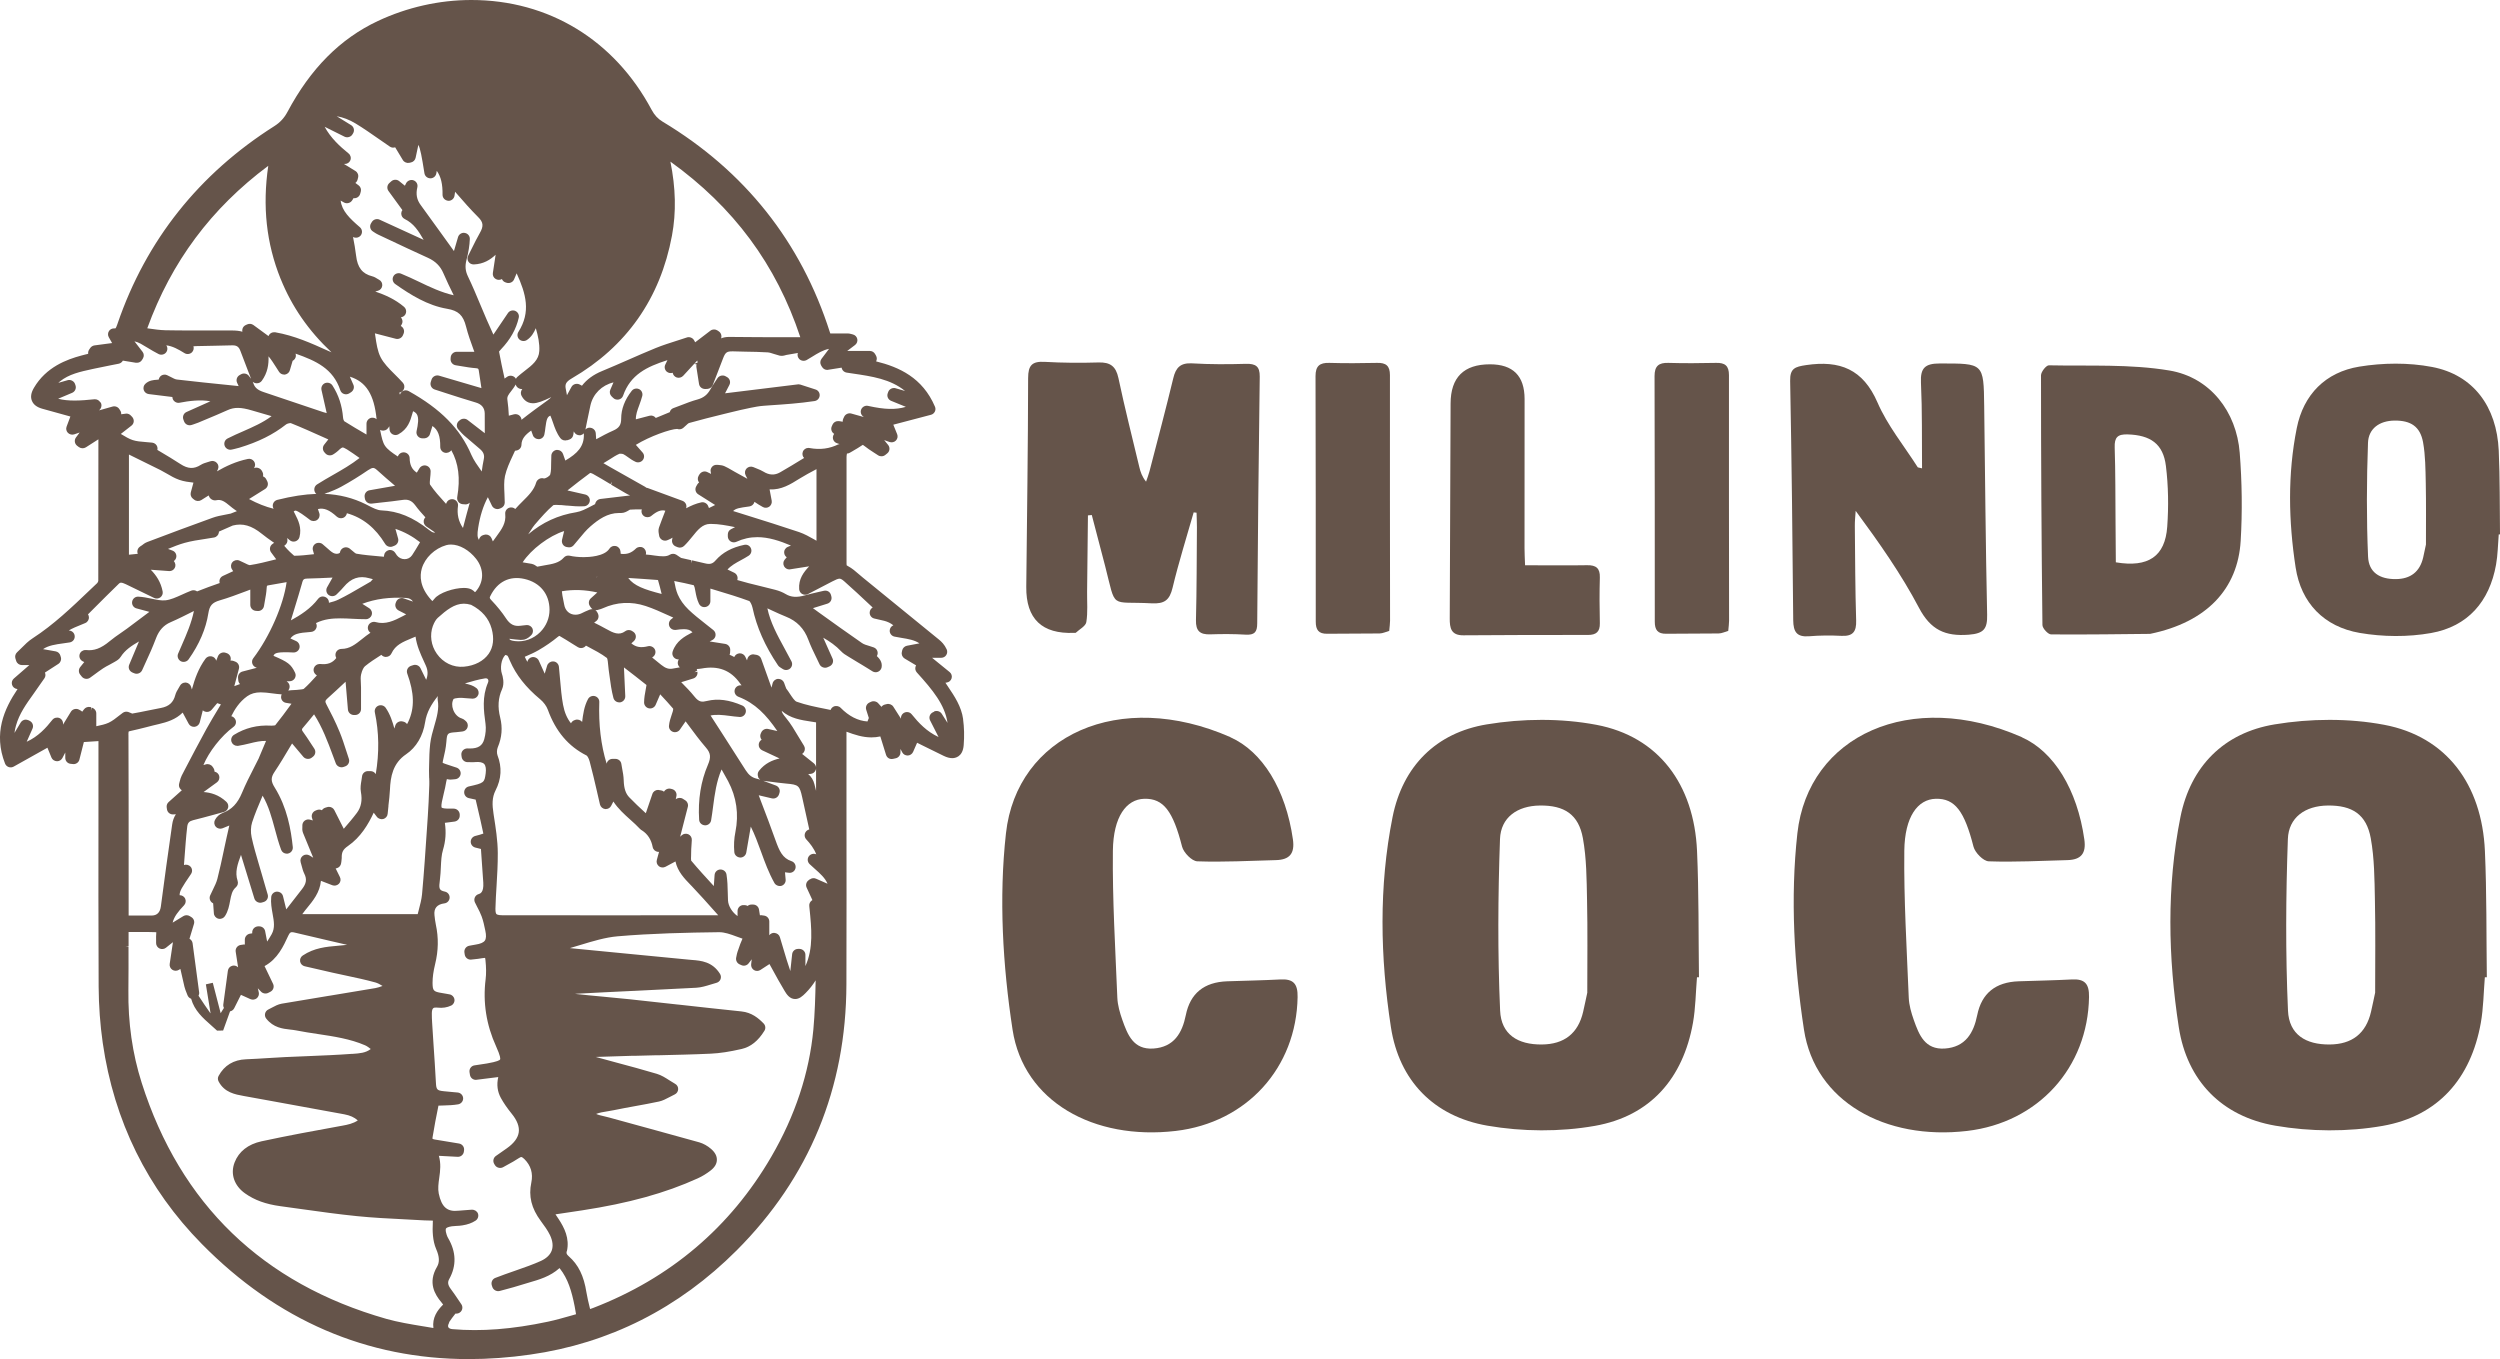 <svg width="195" height="106" viewBox="0 0 195 106" fill="none" xmlns="http://www.w3.org/2000/svg">
<g clip-path="url(#clip0_3_33)">
<path d="M132.365 76.22C132.266 77.412 132.257 78.617 132.051 79.785C131.277 84.108 128.74 87.05 124.403 87.817C121.689 88.297 118.744 88.274 116.025 87.804C111.843 87.082 109.132 84.299 108.49 80.111C107.656 74.671 107.538 69.156 108.621 63.725C109.414 59.764 112.016 57.154 115.969 56.502C118.749 56.041 121.754 56.013 124.516 56.535C129.369 57.451 132.135 61.179 132.369 66.377C132.515 69.654 132.477 72.939 132.519 76.225C132.468 76.225 132.416 76.225 132.369 76.225L132.365 76.22ZM123.808 77.407C123.808 74.959 123.841 72.572 123.789 70.184C123.756 68.579 123.752 66.954 123.466 65.382C123.128 63.52 122.017 62.808 120.113 62.831C118.341 62.85 117.061 63.767 117 65.442C116.841 69.9 116.812 74.373 117.009 78.826C117.089 80.697 118.397 81.488 120.263 81.47C121.998 81.456 123.091 80.618 123.484 78.924C123.606 78.403 123.709 77.877 123.813 77.407H123.808Z" fill="#65544A"/>
<path d="M95.967 57.503C98.48 58.62 100.294 61.589 100.848 65.475C101.002 66.564 100.599 67.061 99.525 67.089C97.481 67.141 95.432 67.257 93.388 67.183C92.966 67.168 92.324 66.508 92.202 66.038C91.499 63.283 90.762 62.268 89.257 62.305C87.851 62.343 86.838 63.697 86.805 66.359C86.763 70.175 86.998 74 87.152 77.817C87.176 78.403 87.349 79.003 87.546 79.562C87.954 80.711 88.404 81.889 89.965 81.786C91.569 81.674 92.211 80.581 92.493 79.18C92.836 77.483 93.915 76.603 95.728 76.541C97.111 76.495 98.499 76.467 99.882 76.397C100.885 76.346 101.232 76.737 101.213 77.77C101.124 83.275 97.256 87.562 91.705 88.213C85.314 88.962 79.838 85.923 78.98 80.316C78.211 75.29 77.906 70.04 78.464 65.004C79.308 57.363 87.321 53.696 95.972 57.498L95.967 57.503Z" fill="#65544A"/>
<path d="M193.818 76.22C193.72 77.412 193.711 78.617 193.504 79.785C192.731 84.108 190.194 87.05 185.857 87.817C183.142 88.297 180.198 88.274 177.479 87.804C173.296 87.082 170.586 84.299 169.944 80.111C169.109 74.671 168.992 69.156 170.075 63.725C170.868 59.764 173.47 57.154 177.422 56.502C180.203 56.041 183.208 56.013 185.97 56.535C190.822 57.451 193.589 61.179 193.823 66.377C193.968 69.654 193.931 72.939 193.973 76.225C193.922 76.225 193.87 76.225 193.823 76.225L193.818 76.22ZM185.262 77.407C185.262 74.959 185.295 72.572 185.243 70.184C185.21 68.579 185.205 66.954 184.919 65.382C184.582 63.52 183.471 62.808 181.567 62.831C179.795 62.85 178.515 63.767 178.454 65.442C178.294 69.9 178.266 74.373 178.463 78.826C178.543 80.697 179.851 81.488 181.717 81.47C183.452 81.456 184.544 80.618 184.938 78.924C185.06 78.403 185.163 77.877 185.266 77.407H185.262Z" fill="#65544A"/>
<path d="M157.697 57.503C160.21 58.62 162.025 61.589 162.578 65.475C162.733 66.564 162.33 67.061 161.256 67.089C159.212 67.141 157.163 67.257 155.119 67.183C154.697 67.168 154.054 66.508 153.932 66.038C153.229 63.283 152.493 62.268 150.988 62.305C149.581 62.343 148.569 63.697 148.536 66.359C148.494 70.175 148.728 74 148.883 77.817C148.906 78.403 149.08 79.003 149.277 79.562C149.684 80.711 150.135 81.889 151.696 81.786C153.299 81.674 153.942 80.581 154.223 79.18C154.567 77.483 155.645 76.603 157.458 76.541C158.841 76.495 160.229 76.467 161.612 76.397C162.616 76.346 162.963 76.737 162.944 77.77C162.855 83.275 158.987 87.562 153.435 88.213C147.045 88.962 141.568 85.923 140.71 80.316C139.941 75.29 139.637 70.04 140.195 65.004C141.039 57.363 149.051 53.696 157.702 57.498L157.697 57.503Z" fill="#65544A"/>
<path d="M93.107 39.962C92.549 41.922 91.935 43.867 91.461 45.845C91.231 46.799 90.842 47.115 89.825 47.059C86.515 46.883 87.082 47.581 86.205 44.169C85.863 42.834 85.507 41.503 85.16 40.172C85.061 40.181 84.958 40.19 84.859 40.2C84.836 42.187 84.817 44.174 84.794 46.157C84.784 46.948 84.859 47.753 84.733 48.525C84.681 48.842 84.198 49.084 83.908 49.358C83.884 49.377 83.828 49.358 83.79 49.363C81.271 49.468 80.024 48.273 80.049 45.775C80.105 40.349 80.185 34.918 80.194 29.491C80.194 28.491 80.504 28.17 81.488 28.225C82.881 28.305 84.283 28.314 85.68 28.272C86.604 28.244 87.04 28.57 87.237 29.487C87.729 31.814 88.315 34.122 88.868 36.435C88.957 36.807 89.075 37.175 89.393 37.57C89.483 37.3 89.59 37.035 89.661 36.761C90.289 34.34 90.931 31.925 91.517 29.496C91.714 28.672 92.075 28.291 92.985 28.342C94.377 28.425 95.784 28.421 97.181 28.379C97.941 28.36 98.269 28.57 98.26 29.375C98.175 35.792 98.105 42.21 98.063 48.628C98.063 49.316 97.842 49.54 97.162 49.503C96.248 49.447 95.325 49.447 94.406 49.479C93.594 49.507 93.266 49.214 93.285 48.372C93.346 45.956 93.341 43.541 93.36 41.126C93.36 40.749 93.341 40.367 93.332 39.99C93.257 39.981 93.182 39.972 93.112 39.967L93.107 39.962Z" fill="#65544A"/>
<path d="M167.703 49.442C165.645 49.461 162.813 49.507 159.985 49.484C159.751 49.484 159.315 49.014 159.31 48.758C159.235 42.266 159.198 35.769 159.198 29.277C159.198 29.003 159.606 28.491 159.812 28.495C162.953 28.561 166.146 28.384 169.217 28.9C172.401 29.435 174.45 32.116 174.698 35.318C174.876 37.598 174.909 39.911 174.773 42.191C174.548 45.928 172.138 48.53 167.708 49.442H167.703ZM165.04 43.862C167.567 44.286 168.88 43.401 169.044 41.084C169.156 39.511 169.133 37.905 168.941 36.346C168.73 34.61 167.726 33.94 165.968 33.884C165.166 33.856 164.922 34.117 164.946 34.899C165.007 36.84 164.998 38.78 165.012 40.721C165.021 41.777 165.026 42.834 165.035 43.862H165.04Z" fill="#65544A"/>
<path d="M149.919 36.537C149.9 34.271 149.938 32.06 149.835 29.854C149.778 28.7 150.153 28.351 151.307 28.351C154.725 28.351 154.725 28.309 154.767 31.66C154.837 37.091 154.879 42.522 154.997 47.948C155.02 49.051 154.743 49.414 153.567 49.507C151.715 49.652 150.585 49.126 149.68 47.408C148.301 44.788 146.585 42.345 144.743 39.846C144.719 40.242 144.672 40.633 144.677 41.028C144.7 43.485 144.705 45.943 144.78 48.4C144.808 49.27 144.527 49.642 143.627 49.596C142.792 49.554 141.948 49.559 141.114 49.628C140.143 49.707 139.881 49.279 139.871 48.376C139.82 42.154 139.749 35.932 139.632 29.71C139.613 28.733 140.007 28.607 140.879 28.477C143.514 28.086 145.319 28.798 146.445 31.395C147.223 33.191 148.517 34.773 149.581 36.444C149.595 36.467 149.652 36.463 149.924 36.532L149.919 36.537Z" fill="#65544A"/>
<path d="M194.902 41.684C194.836 42.475 194.831 43.271 194.691 44.048C194.18 46.915 192.492 48.87 189.618 49.377C187.817 49.698 185.867 49.679 184.057 49.368C181.281 48.888 179.485 47.045 179.059 44.263C178.505 40.651 178.426 36.998 179.148 33.391C179.673 30.762 181.398 29.03 184.019 28.598C185.867 28.295 187.859 28.272 189.693 28.621C192.914 29.231 194.747 31.702 194.902 35.15C195 37.324 194.972 39.506 195 41.684C194.967 41.684 194.934 41.684 194.902 41.684ZM189.224 42.471C189.224 40.847 189.242 39.264 189.21 37.682C189.186 36.616 189.186 35.537 188.999 34.499C188.774 33.266 188.037 32.791 186.772 32.805C185.595 32.819 184.746 33.428 184.704 34.536C184.596 37.491 184.582 40.46 184.709 43.416C184.76 44.658 185.627 45.179 186.87 45.17C188.019 45.161 188.745 44.607 189.008 43.481C189.088 43.136 189.158 42.787 189.224 42.475V42.471Z" fill="#65544A"/>
<path d="M118.951 44.09C120.681 44.09 122.237 44.114 123.789 44.086C124.497 44.072 124.811 44.323 124.788 45.049C124.755 46.236 124.76 47.427 124.788 48.614C124.802 49.279 124.502 49.531 123.85 49.526C120.615 49.526 117.385 49.526 114.149 49.554C113.174 49.563 113.076 48.981 113.08 48.232C113.108 42.648 113.123 37.058 113.146 31.474C113.152 29.435 114.176 28.416 116.217 28.416C118.014 28.416 118.915 29.317 118.918 31.12C118.918 35.001 118.913 38.883 118.913 42.764C118.913 43.155 118.936 43.541 118.955 44.081L118.951 44.09Z" fill="#65544A"/>
<path d="M108.364 49.209C108.11 49.279 107.862 49.405 107.609 49.41C106.249 49.433 104.889 49.41 103.53 49.433C102.84 49.447 102.629 49.121 102.629 48.488C102.629 42.103 102.629 35.718 102.611 29.333C102.611 28.556 102.929 28.281 103.689 28.305C104.927 28.342 106.169 28.332 107.407 28.305C108.106 28.286 108.415 28.528 108.415 29.263C108.406 35.648 108.42 42.033 108.425 48.418C108.425 48.651 108.387 48.888 108.359 49.214L108.364 49.209Z" fill="#65544A"/>
<path d="M134.807 49.209C134.554 49.279 134.306 49.405 134.053 49.41C132.693 49.433 131.333 49.41 129.973 49.433C129.284 49.447 129.073 49.121 129.073 48.488C129.073 42.103 129.073 35.718 129.055 29.333C129.055 28.556 129.373 28.281 130.133 28.305C131.371 28.342 132.613 28.332 133.851 28.305C134.55 28.286 134.859 28.528 134.859 29.263C134.85 35.648 134.864 42.033 134.868 48.418C134.868 48.651 134.831 48.888 134.803 49.214L134.807 49.209Z" fill="#65544A"/>
<path d="M75.126 56.102C74.99 55.106 74.455 54.315 73.944 53.556L73.743 53.254L73.836 53.24C74.024 53.216 74.174 53.086 74.226 52.905C74.277 52.728 74.216 52.537 74.071 52.421L72.702 51.308H73.415C73.574 51.308 73.724 51.229 73.808 51.094C73.893 50.959 73.907 50.792 73.841 50.648C73.663 50.266 73.438 50.052 73.246 49.894C71.267 48.279 69.284 46.664 67.3 45.049C67.211 44.974 67.122 44.9 67.014 44.807C66.743 44.57 66.466 44.328 66.124 44.146C66.053 44.109 66.039 44.09 66.039 44.09C66.035 44.081 66.03 44.048 66.03 43.946C66.03 42.392 66.03 40.833 66.03 39.278V35.644C66.03 35.56 66.044 35.471 66.063 35.378C66.142 35.378 66.222 35.355 66.288 35.313C66.363 35.267 66.442 35.22 66.522 35.178L66.574 35.146C66.789 35.02 67.014 34.89 67.225 34.745C67.272 34.713 67.296 34.703 67.3 34.699C67.31 34.703 67.338 34.718 67.376 34.75C67.633 34.959 67.905 35.132 68.168 35.304C68.276 35.374 68.384 35.444 68.491 35.513C68.66 35.625 68.895 35.616 69.054 35.485L69.209 35.36C69.406 35.202 69.434 34.908 69.279 34.713L68.965 34.327L69.382 34.475C69.551 34.536 69.753 34.494 69.879 34.364C70.01 34.233 70.048 34.038 69.978 33.866L69.678 33.126L72.617 32.353C72.749 32.321 72.856 32.228 72.918 32.107C72.978 31.986 72.983 31.846 72.927 31.72C71.961 29.449 70.114 28.626 68.337 28.188C68.407 28.053 68.412 27.881 68.327 27.737L68.252 27.606C68.168 27.462 68.013 27.374 67.849 27.374H66.081L66.696 26.908C66.836 26.801 66.907 26.615 66.869 26.443C66.832 26.266 66.696 26.127 66.517 26.085L66.372 26.047C66.297 26.029 66.227 26.01 66.138 26.01H64.764C64.755 25.978 64.745 25.95 64.731 25.917C62.481 18.867 58.092 13.338 51.683 9.489C51.312 9.266 51.054 8.987 50.825 8.563C47.918 3.118 42.793 0 36.759 0C34.269 0 31.751 0.568 29.473 1.638C26.533 3.02 24.226 5.343 22.421 8.731C22.168 9.205 21.844 9.554 21.404 9.834C15.515 13.566 11.403 18.741 9.176 25.224L9.162 25.27C9.091 25.475 9.04 25.591 8.997 25.615C8.983 25.615 8.969 25.615 8.955 25.615H8.894C8.74 25.615 8.594 25.684 8.505 25.815C8.407 25.964 8.397 26.15 8.486 26.303L8.744 26.759L7.37 26.941C7.239 26.96 7.117 27.034 7.042 27.141L6.953 27.271C6.888 27.369 6.864 27.485 6.878 27.597C6.794 27.62 6.709 27.639 6.616 27.662L6.348 27.732C5.214 28.035 3.596 28.626 2.644 30.255C2.419 30.641 2.368 30.971 2.49 31.264C2.611 31.558 2.869 31.758 3.291 31.879C3.863 32.041 4.44 32.2 5.021 32.358L5.49 32.488L5.195 33.275C5.129 33.442 5.171 33.633 5.298 33.763C5.425 33.889 5.622 33.936 5.786 33.88L6.212 33.736L5.926 34.122C5.776 34.322 5.814 34.615 6.015 34.769L6.151 34.871C6.306 34.987 6.531 34.997 6.695 34.894L7.675 34.266C7.675 37.887 7.675 41.628 7.666 45.31C7.666 45.342 7.624 45.435 7.586 45.477L6.958 46.073C5.589 47.38 4.178 48.73 2.56 49.777C2.218 49.996 1.941 50.275 1.646 50.573C1.542 50.675 1.439 50.782 1.331 50.88C1.196 51.006 1.149 51.197 1.205 51.369L1.266 51.56C1.331 51.751 1.51 51.876 1.711 51.876H2.288L1.078 52.928C0.942 53.044 0.886 53.235 0.938 53.407C0.985 53.579 1.135 53.71 1.313 53.738L1.369 53.747C0.319 55.306 -0.53 57.205 0.394 59.56C0.445 59.685 0.544 59.783 0.675 59.83C0.802 59.876 0.942 59.862 1.064 59.797L3.699 58.322L4.013 59.09C4.084 59.257 4.243 59.369 4.449 59.378C4.623 59.378 4.782 59.28 4.867 59.127L5.092 58.694V59.117C5.092 59.355 5.27 59.555 5.509 59.578L5.739 59.601C5.954 59.601 6.142 59.457 6.194 59.248L6.541 57.88L7.68 57.805V63.041C7.675 67.592 7.671 72.297 7.694 76.96C7.703 78.449 7.811 79.925 8.013 81.339C8.894 87.441 11.496 92.723 15.749 97.037C21.614 102.989 28.615 106.009 36.557 106.009C38.109 106.009 39.722 105.893 41.344 105.66C47.524 104.785 52.944 102.049 57.464 97.525C63.118 91.862 66.002 84.876 66.02 76.765C66.035 72.213 66.03 67.583 66.025 63.106V57.074C66.668 57.312 67.286 57.517 67.971 57.517C68.21 57.517 68.44 57.493 68.665 57.442L69.11 58.875C69.181 59.103 69.396 59.248 69.659 59.192L69.87 59.145C70.081 59.099 70.236 58.908 70.236 58.689V58.419L70.376 58.685C70.456 58.838 70.615 58.931 70.808 58.931C70.986 58.922 71.145 58.815 71.22 58.652L71.534 57.935L71.984 58.159C72.533 58.429 73.072 58.699 73.611 58.959C73.86 59.08 74.08 59.136 74.277 59.136C74.474 59.136 75.098 59.062 75.168 58.121C75.224 57.41 75.206 56.73 75.121 56.106L75.126 56.102ZM72.866 55.511L72.758 55.562C72.645 55.618 72.561 55.715 72.519 55.832C72.481 55.948 72.491 56.078 72.547 56.19L73.208 57.489C72.289 57.065 71.656 56.39 71.108 55.711C71.019 55.599 70.883 55.539 70.742 55.539C70.681 55.539 70.62 55.553 70.564 55.576C70.371 55.655 70.254 55.855 70.278 56.06L69.678 55.12C69.57 54.948 69.335 54.868 69.162 54.92L69.012 54.957C68.904 54.985 68.815 55.05 68.754 55.134L68.496 54.85C68.365 54.701 68.144 54.654 67.952 54.734L67.821 54.794C67.605 54.892 67.493 55.134 67.563 55.357L67.769 56.004L67.662 56.274C66.916 56.223 66.213 55.864 65.566 55.204C65.425 55.059 65.181 55.027 65.008 55.12C64.9 55.176 64.825 55.269 64.787 55.376L64.426 55.301C63.62 55.143 62.86 54.989 62.138 54.734C61.979 54.678 61.782 54.371 61.613 54.119C61.524 53.98 61.426 53.835 61.327 53.71C61.313 53.686 61.285 53.607 61.257 53.528C61.229 53.449 61.196 53.356 61.154 53.244C61.083 53.068 60.91 52.951 60.69 52.951C60.483 52.965 60.314 53.105 60.263 53.3L60.178 53.635L59.372 51.383C59.316 51.225 59.18 51.113 59.016 51.08L58.753 51.038C58.547 51.038 58.359 51.178 58.303 51.373L58.266 51.508L58.134 51.229C58.059 51.066 57.89 50.959 57.708 50.959L57.623 50.969C57.464 50.996 57.333 51.104 57.272 51.248C57.154 51.183 57.032 51.122 56.906 51.071C56.929 51.02 56.943 50.959 56.948 50.899L56.957 50.708C56.971 50.471 56.798 50.261 56.563 50.224L55.354 50.033L55.565 49.922C55.706 49.847 55.799 49.712 55.813 49.559C55.832 49.405 55.767 49.251 55.645 49.149C55.443 48.986 55.241 48.823 55.016 48.651C54.547 48.279 54.097 47.93 53.699 47.543C53.333 47.19 53.038 46.776 52.864 46.366C52.733 46.063 52.658 45.7 52.588 45.319C53.122 45.426 53.629 45.524 54.116 45.649C54.139 45.691 54.163 45.756 54.182 45.826C54.205 45.928 54.224 46.031 54.243 46.133C54.299 46.44 54.36 46.752 54.519 47.087C54.613 47.278 54.81 47.395 55.044 47.343C55.26 47.297 55.41 47.111 55.41 46.887V45.91L55.827 46.036C56.746 46.31 57.609 46.575 58.448 46.883C58.495 46.915 58.636 47.125 58.697 47.404C59.016 48.912 59.663 50.382 60.68 51.89C60.755 52.002 60.849 52.053 60.929 52.104C60.962 52.123 61.004 52.146 61.065 52.188C61.238 52.3 61.477 52.281 61.632 52.141C61.787 52.002 61.829 51.774 61.735 51.588C61.566 51.257 61.388 50.927 61.191 50.573C60.629 49.54 60.089 48.558 59.855 47.45C59.981 47.506 60.108 47.567 60.244 47.632C60.586 47.79 60.938 47.953 61.299 48.097C62.152 48.432 62.729 49.028 63.053 49.907C63.226 50.368 63.437 50.81 63.653 51.248L63.676 51.294C63.761 51.467 63.845 51.643 63.925 51.816C64.028 52.039 64.319 52.146 64.539 52.048L64.698 51.978C64.811 51.927 64.905 51.834 64.947 51.722C64.994 51.606 64.989 51.476 64.937 51.364L64.211 49.74C64.722 50.033 65.2 50.364 65.603 50.796C65.763 50.969 65.955 51.085 66.128 51.187L66.241 51.257C66.447 51.388 66.653 51.508 66.86 51.634L67.249 51.867C67.399 51.96 67.549 52.053 67.704 52.146L68.055 52.365C68.187 52.449 68.36 52.458 68.496 52.393C68.637 52.328 68.74 52.197 68.768 52.044C68.838 51.611 68.557 51.332 68.393 51.173C68.454 51.076 68.473 50.955 68.449 50.838C68.416 50.68 68.304 50.554 68.154 50.499C68.046 50.461 67.929 50.424 67.812 50.387C67.601 50.326 67.38 50.261 67.23 50.154C66.096 49.372 65.012 48.59 63.864 47.767L63.409 47.436L64.534 47.087C64.773 47.013 64.909 46.771 64.848 46.529L64.82 46.422C64.759 46.18 64.539 46.022 64.258 46.082C64.112 46.119 63.967 46.152 63.807 46.184C63.479 46.259 63.142 46.338 62.813 46.431C62.148 46.622 61.698 46.589 61.276 46.333C61.05 46.198 60.783 46.087 60.46 46.003C60.075 45.901 59.686 45.807 59.269 45.705C58.688 45.566 58.087 45.417 57.511 45.244C57.511 45.244 57.511 45.24 57.511 45.235C57.581 45.016 57.478 44.774 57.267 44.672L56.746 44.421C57.018 44.118 57.389 43.913 57.783 43.699C57.989 43.588 58.2 43.471 58.401 43.341C58.589 43.215 58.659 42.978 58.575 42.773C58.491 42.573 58.298 42.447 58.045 42.499C57.079 42.703 56.352 43.099 55.823 43.704C55.574 43.992 55.368 44.039 54.951 43.932C54.622 43.848 54.289 43.774 53.966 43.704L53.914 43.932V43.695C53.652 43.639 53.385 43.578 53.127 43.518C53.103 43.508 53.033 43.462 52.972 43.416C52.906 43.369 52.836 43.318 52.752 43.267C52.602 43.173 52.4 43.173 52.245 43.267C51.983 43.439 51.575 43.406 51.054 43.332C50.834 43.299 50.609 43.267 50.374 43.253L50.384 43.211C50.421 43.011 50.323 42.81 50.145 42.713C49.967 42.62 49.737 42.652 49.596 42.792C49.245 43.136 48.898 43.257 48.415 43.197L48.396 43.001C48.377 42.806 48.236 42.638 48.035 42.592C47.833 42.55 47.641 42.629 47.533 42.797C47.144 43.411 45.902 43.457 45.526 43.457C45.133 43.457 44.734 43.416 44.434 43.346C44.261 43.308 44.082 43.364 43.975 43.495C43.614 43.909 43.093 43.992 42.484 44.095C42.291 44.127 42.099 44.16 41.907 44.202C41.907 44.202 41.902 44.202 41.898 44.197C41.79 44.118 41.649 44.016 41.466 43.979L40.767 43.862C41.415 42.857 42.845 41.782 44.003 41.424L43.839 42.103C43.81 42.229 43.834 42.359 43.9 42.466C43.965 42.573 44.082 42.648 44.209 42.671L44.387 42.694C44.523 42.694 44.65 42.638 44.739 42.536C44.88 42.373 45.02 42.206 45.156 42.038C45.452 41.68 45.728 41.34 46.052 41.061C46.68 40.516 47.383 40.014 48.279 40.014C48.321 40.014 48.368 40.014 48.396 40.014H48.447C48.682 40.014 48.874 39.907 49.015 39.823C49.052 39.799 49.127 39.758 49.137 39.753C49.39 39.734 49.704 39.73 50.06 39.734V39.748C49.995 39.944 50.075 40.158 50.248 40.27C50.417 40.377 50.651 40.367 50.806 40.237C51.251 39.869 51.57 39.748 51.898 39.837L51.88 39.879C51.72 40.288 51.556 40.712 51.406 41.135C51.336 41.331 51.368 41.521 51.392 41.652C51.397 41.684 51.401 41.712 51.406 41.74C51.42 41.898 51.509 42.033 51.645 42.112C51.781 42.191 51.955 42.191 52.091 42.122C52.114 42.108 52.142 42.098 52.175 42.084C52.259 42.047 52.358 42.005 52.456 41.936L52.423 42.108C52.386 42.322 52.503 42.536 52.705 42.62L52.85 42.68C53.019 42.75 53.216 42.713 53.352 42.587C53.582 42.368 53.783 42.122 53.985 41.875C54.416 41.335 54.791 40.87 55.391 40.865H55.448C56.057 40.865 56.695 40.986 57.333 41.117L57.023 41.275C56.864 41.354 56.765 41.517 56.77 41.694V41.843C56.77 42.001 56.854 42.145 56.99 42.233C57.121 42.317 57.3 42.327 57.436 42.261C57.97 42.015 58.505 41.898 59.072 41.898C59.958 41.898 60.825 42.187 61.693 42.554L61.449 42.657C61.261 42.736 61.144 42.927 61.168 43.132C61.182 43.271 61.252 43.388 61.365 43.467L61.21 43.648C61.083 43.797 61.065 44.007 61.163 44.179C61.248 44.323 61.402 44.416 61.571 44.416L63.114 44.174C62.692 44.626 62.274 45.151 62.335 45.961C62.349 46.119 62.438 46.259 62.574 46.333C62.71 46.408 62.884 46.413 63.02 46.338L63.596 46.04C64.032 45.817 64.483 45.584 64.919 45.352C65.191 45.207 65.369 45.137 65.481 45.137C65.547 45.137 65.65 45.161 65.856 45.347C66.517 45.933 67.16 46.529 67.84 47.171L68.069 47.385C67.933 47.464 67.84 47.609 67.835 47.776C67.826 47.995 67.971 48.186 68.182 48.242C68.313 48.274 68.449 48.307 68.585 48.335C68.852 48.39 69.129 48.451 69.349 48.563C69.457 48.614 69.565 48.684 69.682 48.772C69.513 48.842 69.396 49.009 69.396 49.2C69.396 49.419 69.551 49.61 69.771 49.656C69.95 49.694 70.132 49.721 70.315 49.754C70.855 49.842 71.333 49.922 71.717 50.182L70.742 50.368C70.559 50.406 70.414 50.545 70.371 50.727L70.343 50.866C70.301 51.062 70.39 51.262 70.559 51.364L71.455 51.899C71.441 51.927 71.427 51.955 71.417 51.983C71.361 52.141 71.398 52.323 71.511 52.449C72.763 53.831 73.701 54.971 73.907 56.386L73.452 55.669C73.325 55.474 73.058 55.399 72.847 55.501L72.866 55.511ZM63.179 68.574L63.053 68.672C62.884 68.807 62.828 69.035 62.917 69.23L63.367 70.207C63.367 70.207 63.329 70.231 63.31 70.245C63.179 70.343 63.104 70.501 63.123 70.664L63.137 70.812C63.301 72.418 63.456 73.949 62.823 75.355V74.48C62.823 74.228 62.621 74.024 62.368 74.014H62.251C62.012 74.014 61.81 74.191 61.787 74.428L61.646 75.741C61.444 75.164 61.271 74.573 61.079 73.926C60.999 73.651 60.915 73.377 60.83 73.093C60.774 72.911 60.614 72.781 60.38 72.762C60.23 72.762 60.094 72.832 60.005 72.949V71.878C60.005 71.65 59.841 71.455 59.611 71.418L59.372 71.385C59.339 71.385 59.306 71.385 59.274 71.394L59.203 70.947C59.166 70.719 58.974 70.556 58.744 70.556H58.612C58.5 70.556 58.397 70.594 58.312 70.664C58.247 70.626 58.172 70.603 58.087 70.598H57.998C57.881 70.594 57.769 70.636 57.679 70.715C57.586 70.803 57.529 70.929 57.529 71.055V71.455C57.117 71.166 56.807 70.677 56.784 70.235C56.775 70.031 56.77 69.826 56.765 69.617C56.756 69.16 56.742 68.69 56.667 68.211C56.629 67.983 56.437 67.82 56.184 67.82C55.945 67.829 55.752 68.016 55.738 68.253L55.677 69.114L55.645 69.077C55.059 68.439 54.454 67.778 53.91 67.127C53.891 67.066 53.9 66.857 53.905 66.764C53.905 66.675 53.914 66.587 53.91 66.503C53.91 66.322 53.919 66.14 53.938 65.907C53.947 65.791 53.957 65.661 53.961 65.521C53.971 65.33 53.868 65.158 53.694 65.074C53.525 64.995 53.314 65.023 53.174 65.153L53.052 65.265L53.652 62.929C53.703 62.733 53.619 62.529 53.446 62.422L53.263 62.305C53.094 62.198 52.859 62.217 52.709 62.343L52.761 62.091C52.813 61.845 52.658 61.607 52.414 61.547L52.316 61.523C52.109 61.472 51.889 61.575 51.791 61.752C51.734 61.7 51.659 61.668 51.58 61.654L51.331 61.612C51.129 61.612 50.951 61.737 50.886 61.928L50.374 63.431L50.328 63.39C49.887 62.985 49.474 62.599 49.081 62.189C48.799 61.896 48.668 61.491 48.649 60.867C48.64 60.546 48.584 60.23 48.523 59.918C48.504 59.806 48.48 59.694 48.466 59.587C48.434 59.359 48.236 59.192 47.997 59.192H47.777C47.552 59.192 47.36 59.355 47.318 59.569C46.872 58.112 46.685 56.53 46.745 54.761C46.755 54.543 46.61 54.352 46.394 54.296C46.178 54.245 45.962 54.343 45.864 54.529C45.555 55.111 45.48 55.72 45.405 56.316C45.287 56.158 45.072 56.088 44.88 56.148L44.814 56.172C44.687 56.214 44.589 56.306 44.537 56.418C44.232 56.041 44.031 55.571 43.918 54.971C43.801 54.338 43.745 53.682 43.684 52.974C43.656 52.658 43.628 52.337 43.595 52.006C43.571 51.788 43.393 51.611 43.178 51.592H43.126C42.92 51.592 42.737 51.727 42.676 51.923L42.488 52.546L42.024 51.522C41.93 51.318 41.677 51.211 41.475 51.262C41.297 51.308 41.166 51.453 41.133 51.625C41.063 51.499 40.993 51.369 40.932 51.229L40.983 51.206C41.321 51.062 41.668 50.908 42.001 50.717C42.563 50.392 43.07 50.038 43.51 49.675C43.599 49.6 43.637 49.591 43.637 49.6C43.989 49.8 44.336 50.019 44.669 50.229L45.076 50.48C45.226 50.573 45.423 50.573 45.573 50.48C45.625 50.447 45.667 50.406 45.705 50.359L45.794 50.406C46.366 50.708 46.905 50.992 47.346 51.327C47.397 51.406 47.43 51.76 47.44 51.895C47.449 52.016 47.458 52.132 47.477 52.244C47.5 52.402 47.524 52.565 47.543 52.723C47.618 53.282 47.693 53.863 47.847 54.44C47.904 54.645 48.087 54.785 48.302 54.785H48.373C48.612 54.743 48.78 54.538 48.771 54.301L48.668 52.058C49.277 52.523 49.854 52.974 50.421 53.426C50.421 53.44 50.421 53.454 50.421 53.463C50.403 53.57 50.384 53.677 50.365 53.784C50.304 54.101 50.243 54.431 50.239 54.789C50.239 55.008 50.393 55.204 50.614 55.25C50.834 55.297 51.054 55.176 51.139 54.98L51.495 54.157C51.865 54.552 52.212 54.929 52.508 55.278C52.508 55.32 52.508 55.399 52.475 55.497C52.447 55.594 52.414 55.688 52.381 55.785C52.302 56.023 52.208 56.293 52.18 56.609C52.161 56.819 52.288 57.014 52.489 57.084C52.681 57.154 52.916 57.084 53.033 56.907L53.478 56.265L53.675 56.53C54.116 57.126 54.571 57.74 55.063 58.312C55.434 58.74 55.471 59.066 55.218 59.653C54.665 60.937 54.435 62.38 54.533 63.944C54.547 64.181 54.74 64.367 55.002 64.376C55.232 64.376 55.429 64.213 55.466 63.99C55.527 63.636 55.574 63.278 55.621 62.915C55.748 61.947 55.879 60.956 56.282 60.016C56.446 60.3 56.624 60.621 56.793 60.932C57.45 62.177 57.639 63.498 57.361 64.897C57.257 65.409 57.229 65.935 57.276 66.461C57.295 66.694 57.487 66.875 57.745 66.889C57.975 66.889 58.167 66.726 58.209 66.503L58.561 64.474C58.875 65.098 59.114 65.754 59.367 66.447C59.658 67.252 59.963 68.085 60.404 68.872C60.507 69.063 60.769 69.151 60.952 69.095C61.163 69.03 61.304 68.825 61.28 68.607L61.229 68.039L61.487 68.071L61.594 68.081C61.815 68.081 62.002 67.932 62.049 67.718C62.101 67.485 61.969 67.248 61.74 67.173C61.036 66.941 60.788 66.373 60.488 65.535C60.132 64.53 59.761 63.557 59.367 62.529L59.18 62.031L60.207 62.273C60.446 62.329 60.685 62.189 60.76 61.966L60.797 61.849C60.877 61.607 60.751 61.351 60.507 61.267C60.361 61.216 60.221 61.16 60.075 61.105C59.897 61.039 59.719 60.97 59.536 60.904C59.719 60.928 59.902 60.951 60.099 60.974C60.521 61.03 60.924 61.081 61.327 61.119C62.288 61.202 62.368 61.272 62.57 62.184L63.123 64.697C63.01 64.725 62.912 64.79 62.846 64.888C62.724 65.065 62.739 65.302 62.884 65.465C63.189 65.796 63.489 66.168 63.667 66.638C63.461 66.545 63.212 66.615 63.085 66.796C62.954 66.982 62.982 67.234 63.146 67.397C63.273 67.522 63.409 67.639 63.559 67.773C63.981 68.146 64.356 68.481 64.548 68.932L63.648 68.537C63.493 68.467 63.301 68.49 63.165 68.597L63.179 68.574ZM10.029 73.851L9.794 73.814H10.029V72.697H10.329C10.578 72.697 10.826 72.697 11.07 72.697C11.492 72.697 11.834 72.697 12.148 72.711C12.167 72.711 12.181 72.711 12.186 72.711C12.186 72.73 12.195 72.767 12.186 72.823C12.172 72.977 12.172 73.125 12.176 73.33V73.563C12.176 73.74 12.284 73.907 12.444 73.982C12.603 74.056 12.805 74.038 12.941 73.926L13.489 73.488L13.236 75.187C13.208 75.364 13.292 75.545 13.442 75.643C13.592 75.741 13.789 75.746 13.944 75.653L14.07 75.578C14.174 76.043 14.277 76.499 14.385 76.956C14.427 77.137 14.497 77.3 14.553 77.444C14.577 77.505 14.6 77.565 14.624 77.626C14.675 77.756 14.778 77.858 14.91 77.905C15.163 78.822 15.829 79.408 16.471 79.976C16.602 80.092 16.734 80.209 16.86 80.325L16.931 80.39L17.404 80.381L17.943 78.887C18.084 78.859 18.206 78.77 18.271 78.636L18.792 77.598L19.533 77.933C19.692 78.003 19.889 77.979 20.025 77.868C20.161 77.756 20.227 77.57 20.184 77.402L20.11 77.086L20.363 77.351C20.503 77.5 20.742 77.537 20.921 77.444L21.094 77.356C21.319 77.239 21.408 76.969 21.3 76.742L20.635 75.355C21.652 74.805 22.111 73.8 22.487 72.981C22.608 72.711 22.698 72.711 22.782 72.711C22.838 72.711 22.899 72.721 22.974 72.739C23.814 72.944 24.667 73.139 25.492 73.33L25.586 73.353C26.083 73.47 26.58 73.582 27.077 73.698C26.847 73.726 26.608 73.749 26.364 73.768C25.454 73.847 24.517 73.926 23.612 74.531C23.457 74.633 23.377 74.819 23.41 75.001C23.443 75.182 23.584 75.327 23.767 75.369L24.517 75.541C25.023 75.657 25.487 75.764 25.951 75.871C26.294 75.95 26.641 76.025 27.006 76.099C27.757 76.257 28.53 76.425 29.276 76.63C29.459 76.681 29.646 76.783 29.838 76.904C29.646 76.979 29.459 77.039 29.276 77.072C28.104 77.272 26.927 77.467 25.755 77.658L25.628 77.677C24.409 77.877 23.19 78.077 21.971 78.287C21.685 78.338 21.436 78.473 21.211 78.594C21.122 78.645 21.028 78.691 20.935 78.738C20.803 78.798 20.71 78.915 20.677 79.054C20.644 79.194 20.677 79.338 20.766 79.45C21.328 80.162 22.05 80.241 22.627 80.306C22.787 80.325 22.932 80.339 23.073 80.367C23.659 80.483 24.268 80.576 24.803 80.655C26.036 80.841 27.316 81.032 28.469 81.53C28.615 81.591 28.755 81.698 28.919 81.823C28.521 82.131 28.052 82.163 27.517 82.2H27.456C26.327 82.284 25.169 82.331 24.038 82.377C23.438 82.4 22.843 82.424 22.247 82.452C21.793 82.475 21.343 82.503 20.883 82.531C20.33 82.568 19.753 82.601 19.191 82.624C18.22 82.661 17.498 83.099 17.052 83.918C16.977 84.053 16.977 84.22 17.052 84.355C17.503 85.216 18.337 85.365 19.008 85.486L21.136 85.872C23.04 86.221 24.943 86.57 26.847 86.915C27.302 86.999 27.644 87.152 27.907 87.394C27.56 87.631 27.128 87.729 26.678 87.808L26.542 87.832C24.521 88.199 22.435 88.581 20.391 89.023C19.35 89.251 18.628 89.819 18.3 90.666C17.953 91.555 18.262 92.481 19.111 93.081C19.856 93.612 20.733 93.928 21.872 94.082C22.43 94.156 22.984 94.235 23.546 94.314C24.953 94.51 26.406 94.715 27.85 94.859C29.074 94.984 30.317 95.045 31.517 95.105C32.037 95.133 32.558 95.161 33.078 95.189C33.177 95.194 33.28 95.198 33.383 95.198C33.463 95.198 33.542 95.198 33.622 95.203C33.683 95.203 33.73 95.208 33.767 95.213C33.767 95.259 33.767 95.31 33.758 95.357V95.422C33.73 95.962 33.73 96.762 34.025 97.437C34.279 98.019 34.297 98.451 34.091 98.805C33.35 100.052 33.927 100.983 34.424 101.574C34.471 101.63 34.513 101.691 34.565 101.756C34.1 102.216 33.702 102.789 33.805 103.585C33.561 103.543 33.317 103.506 33.083 103.464L33.017 103.454C32.005 103.287 31.053 103.129 30.138 102.873C20.485 100.122 14.066 93.928 11.051 84.457C10.329 82.191 9.982 79.762 10.015 77.23C10.029 76.113 10.024 75.015 10.024 73.856L10.029 73.851ZM7.821 31.381C7.736 31.232 7.581 31.143 7.413 31.143H7.361C6.264 31.26 5.307 31.306 4.534 31.102L5.626 30.641C5.851 30.548 5.969 30.292 5.889 30.059L5.851 29.947C5.772 29.719 5.495 29.589 5.279 29.654L4.548 29.863C4.59 29.826 4.632 29.789 4.675 29.752C5.373 29.184 6.259 28.993 7.197 28.788L7.413 28.742C7.811 28.654 8.214 28.574 8.641 28.491L9.26 28.37C9.401 28.342 9.518 28.249 9.583 28.128L10.596 28.295H10.676C10.84 28.3 10.995 28.216 11.079 28.072L11.149 27.956C11.248 27.793 11.234 27.588 11.117 27.439L10.488 26.625C10.629 26.652 10.789 26.713 10.967 26.806C11.154 26.908 11.332 27.015 11.52 27.132C11.792 27.295 12.069 27.467 12.378 27.62C12.57 27.713 12.814 27.662 12.95 27.495C13.081 27.332 13.091 27.104 12.969 26.936C13.452 26.992 13.906 27.243 14.394 27.546C14.572 27.658 14.821 27.63 14.971 27.481C15.097 27.355 15.139 27.174 15.088 27.011C15.158 27.006 15.229 27.001 15.294 26.997C15.758 26.983 16.218 26.974 16.682 26.969C17.156 26.96 17.629 26.95 18.14 26.936C18.473 26.936 18.633 27.053 18.754 27.378C18.937 27.872 19.125 28.365 19.331 28.891L19.584 29.542C19.561 29.51 19.537 29.482 19.514 29.454C19.486 29.417 19.453 29.375 19.425 29.338C19.294 29.142 19.017 29.077 18.811 29.189L18.694 29.254C18.483 29.37 18.393 29.631 18.492 29.85L18.614 30.115L17.934 30.045C16.574 29.905 15.172 29.766 13.799 29.603C13.667 29.589 13.508 29.505 13.325 29.407C13.227 29.356 13.123 29.305 13.025 29.259C12.889 29.198 12.73 29.212 12.603 29.282C12.49 29.347 12.411 29.459 12.378 29.608C12.345 29.608 12.293 29.617 12.233 29.622C11.979 29.64 11.632 29.663 11.342 29.933C11.206 30.054 11.159 30.245 11.21 30.417C11.267 30.59 11.417 30.715 11.6 30.738L13.447 30.966C13.447 31.083 13.494 31.195 13.578 31.278C13.667 31.367 13.789 31.423 13.916 31.423L14.01 31.413C14.717 31.274 15.636 31.153 16.41 31.302L14.549 32.135C14.328 32.232 14.22 32.484 14.3 32.712L14.352 32.856C14.394 32.972 14.478 33.07 14.591 33.126C14.704 33.177 14.835 33.186 14.952 33.145L15.097 33.098C15.219 33.056 15.341 33.014 15.458 32.968L16.002 32.74C16.574 32.502 17.165 32.256 17.742 31.995C18.271 31.753 18.778 31.753 19.664 32.018C20.161 32.167 20.658 32.312 21.183 32.46C20.513 32.963 19.753 33.293 18.951 33.647C18.576 33.81 18.15 33.996 17.751 34.201C17.54 34.308 17.442 34.555 17.526 34.778C17.606 34.992 17.845 35.127 18.079 35.066L18.248 35.029C18.389 34.997 18.525 34.964 18.665 34.922C20.156 34.471 21.314 33.894 22.313 33.107C22.374 33.056 22.534 33.005 22.674 33C23.527 33.34 24.353 33.712 25.225 34.103L25.609 34.275L25.286 34.685C25.145 34.862 25.154 35.118 25.309 35.285L25.384 35.369C25.539 35.541 25.82 35.569 26.012 35.429L26.097 35.374C26.181 35.313 26.28 35.248 26.369 35.164C26.584 34.95 26.683 34.904 26.73 34.904C26.777 34.904 26.866 34.932 27.063 35.053C27.381 35.253 27.691 35.471 28.047 35.723C27.4 36.23 26.678 36.644 25.97 37.049C25.562 37.282 25.14 37.524 24.732 37.784C24.526 37.915 24.456 38.18 24.568 38.394C24.596 38.445 24.629 38.492 24.672 38.524C23.762 38.552 22.787 38.701 21.629 38.99C21.483 39.027 21.366 39.129 21.31 39.264C21.253 39.399 21.263 39.557 21.343 39.683C20.7 39.525 20.077 39.274 19.425 38.925L20.677 38.143C20.883 38.012 20.953 37.756 20.846 37.542L20.766 37.384C20.714 37.277 20.62 37.198 20.513 37.156C20.536 37.054 20.531 36.947 20.485 36.844L20.442 36.756C20.334 36.532 20.049 36.411 19.819 36.514H19.809L19.833 36.481C19.927 36.323 19.917 36.123 19.809 35.979C19.701 35.834 19.519 35.755 19.336 35.797C18.393 35.993 17.61 36.37 16.921 36.765L16.991 36.621C17.076 36.449 17.048 36.249 16.916 36.109C16.79 35.969 16.584 35.918 16.41 35.979C16.326 36.007 16.246 36.03 16.171 36.053C16.002 36.104 15.829 36.156 15.665 36.258C15.125 36.602 14.661 36.579 14.07 36.193C13.555 35.858 13.044 35.55 12.495 35.225L12.275 35.094C12.293 35.015 12.293 34.936 12.27 34.857C12.219 34.68 12.064 34.55 11.876 34.527C11.707 34.508 11.534 34.489 11.356 34.48C10.995 34.452 10.652 34.424 10.352 34.327C10.066 34.233 9.776 34.061 9.424 33.847L10.254 33.2C10.357 33.121 10.423 33 10.432 32.87C10.441 32.74 10.395 32.614 10.306 32.516L10.198 32.404C10.109 32.312 9.987 32.26 9.855 32.26L9.457 32.312C9.462 32.218 9.443 32.121 9.387 32.037L9.312 31.916C9.204 31.744 8.997 31.655 8.782 31.711L7.731 32.009C7.76 31.976 7.792 31.944 7.821 31.907C7.933 31.758 7.947 31.558 7.858 31.395L7.821 31.381ZM21.891 21.752C22.763 23.916 24.067 25.801 25.858 27.481C25.759 27.439 25.661 27.392 25.562 27.351C24.282 26.773 22.965 26.178 21.465 25.917H21.385C21.249 25.913 21.122 25.968 21.033 26.066C20.996 26.108 20.963 26.159 20.944 26.215L19.762 25.349C19.622 25.247 19.434 25.233 19.28 25.303L19.2 25.34L19.158 25.359C19.04 25.415 18.947 25.521 18.914 25.647C18.89 25.722 18.89 25.801 18.904 25.875C18.679 25.805 18.412 25.777 18.07 25.777H17.456H15.144C14.239 25.777 13.55 25.773 12.903 25.759C12.486 25.75 12.059 25.689 11.604 25.624L11.487 25.605C13.377 20.412 16.466 16.26 20.925 12.933C20.461 16.093 20.775 18.983 21.886 21.747L21.891 21.752ZM27.471 10.508L27.536 10.406C27.602 10.299 27.625 10.178 27.597 10.052C27.569 9.931 27.494 9.829 27.391 9.764L26.261 9.066C26.739 9.145 27.25 9.336 27.738 9.633C28.352 10.006 28.938 10.415 29.566 10.853C29.843 11.048 30.124 11.239 30.406 11.434C30.528 11.518 30.678 11.541 30.823 11.49L31.423 12.486C31.526 12.658 31.747 12.742 31.93 12.7L32.066 12.668C32.244 12.626 32.38 12.486 32.417 12.309L32.633 11.3C32.783 11.593 32.895 12.179 33.106 13.515C33.144 13.743 33.336 13.906 33.571 13.91C33.805 13.91 33.997 13.743 34.035 13.519L34.068 13.324C34.396 13.78 34.532 14.366 34.518 15.19C34.518 15.437 34.7 15.642 34.986 15.665C35.216 15.665 35.418 15.493 35.451 15.269L35.498 14.957L35.587 15.06C36.159 15.721 36.703 16.34 37.303 16.94C37.706 17.34 37.734 17.643 37.42 18.187C37.204 18.559 37.017 18.946 36.806 19.369C36.712 19.555 36.618 19.751 36.515 19.951C36.44 20.095 36.449 20.272 36.538 20.412C36.627 20.547 36.773 20.626 36.951 20.626C37.715 20.598 38.24 20.263 38.658 19.872L38.442 21.296C38.414 21.487 38.503 21.673 38.672 21.766C38.817 21.85 39.005 21.85 39.15 21.766C39.202 21.887 39.3 21.985 39.427 22.026L39.511 22.054C39.741 22.129 40.003 22.017 40.097 21.794L40.299 21.319C41.03 22.929 41.424 24.33 40.435 25.889C40.317 26.075 40.346 26.322 40.505 26.471C40.66 26.62 40.918 26.643 41.096 26.522C41.462 26.276 41.649 25.936 41.794 25.601C41.977 26.229 42.094 26.792 42.066 27.374C42.029 28.076 41.518 28.477 40.918 28.937C40.73 29.086 40.533 29.235 40.355 29.398C40.308 29.44 40.271 29.491 40.242 29.547C40.214 29.501 40.181 29.454 40.135 29.417C39.975 29.282 39.731 29.268 39.558 29.389L39.356 29.529L39.347 29.477C39.192 28.77 39.047 28.1 38.925 27.42C38.948 27.388 38.995 27.332 39.08 27.243C39.811 26.476 40.261 25.671 40.463 24.782C40.514 24.563 40.397 24.34 40.191 24.251C39.984 24.163 39.741 24.237 39.619 24.419L38.484 26.099C38.311 25.712 38.133 25.326 37.964 24.94C37.804 24.572 37.65 24.2 37.481 23.8C37.171 23.055 36.848 22.287 36.492 21.543C36.295 21.128 36.262 20.747 36.388 20.263C36.548 19.653 36.627 19.141 36.646 18.643C36.656 18.41 36.487 18.206 36.257 18.169L36.177 18.159C35.971 18.159 35.783 18.299 35.727 18.494L35.408 19.583C35.151 19.23 34.897 18.876 34.644 18.522L34.457 18.262C33.913 17.503 33.369 16.749 32.816 15.995C32.506 15.576 32.426 15.148 32.553 14.608C32.609 14.376 32.478 14.143 32.253 14.064C32.037 13.985 31.775 14.092 31.672 14.301L31.582 14.487L31.132 14.124C30.959 13.98 30.687 13.989 30.518 14.143L30.363 14.283C30.19 14.441 30.162 14.706 30.302 14.897L31.386 16.386C31.329 16.461 31.297 16.554 31.297 16.651C31.297 16.833 31.395 17 31.559 17.079C32.276 17.428 32.647 18.02 33.045 18.708L29.604 17.131C29.398 17.033 29.13 17.112 29.009 17.308L28.943 17.415C28.877 17.522 28.854 17.643 28.882 17.768C28.91 17.889 28.985 17.992 29.093 18.057L29.191 18.122C29.285 18.183 29.384 18.248 29.496 18.299L30.246 18.652C31.273 19.137 32.337 19.639 33.388 20.114C33.969 20.379 34.349 20.761 34.583 21.31C34.832 21.896 35.118 22.473 35.39 23.032C34.424 22.813 33.538 22.39 32.675 21.975C32.22 21.761 31.751 21.533 31.273 21.342C31.062 21.254 30.795 21.342 30.687 21.547C30.57 21.752 30.631 22.013 30.823 22.152C32.033 23.004 33.355 23.828 34.869 24.084C35.755 24.232 36.13 24.586 36.355 25.484C36.506 26.08 36.707 26.643 36.928 27.248L36.998 27.439H35.624C35.38 27.439 35.174 27.63 35.155 27.867L35.146 27.993C35.127 28.235 35.301 28.453 35.544 28.491C35.676 28.509 35.807 28.533 35.938 28.556L35.995 28.565C36.355 28.626 36.731 28.691 37.12 28.719C37.307 28.733 37.321 28.765 37.345 28.9C37.42 29.352 37.486 29.798 37.551 30.273L34.241 29.3C34.007 29.231 33.735 29.366 33.66 29.608L33.599 29.798C33.524 30.04 33.66 30.301 33.903 30.38C34.222 30.483 34.546 30.585 34.865 30.692C35.559 30.915 36.346 31.171 37.11 31.395C37.567 31.528 37.8 31.812 37.809 32.246C37.818 32.754 37.818 33.261 37.814 33.791L36.468 32.754C36.299 32.623 36.041 32.633 35.882 32.763L35.802 32.828C35.704 32.907 35.643 33.028 35.633 33.154C35.624 33.279 35.671 33.41 35.755 33.498L35.873 33.629C35.966 33.736 36.069 33.847 36.182 33.95C36.388 34.126 36.595 34.303 36.801 34.48C37.017 34.662 37.232 34.843 37.443 35.029C37.72 35.271 37.804 35.504 37.734 35.825C37.668 36.123 37.626 36.425 37.579 36.751C37.579 36.761 37.579 36.77 37.579 36.779C37.565 36.761 37.556 36.746 37.542 36.728C37.242 36.304 36.956 35.909 36.768 35.481C35.891 33.433 34.382 31.902 31.878 30.506C31.808 30.468 31.728 30.445 31.648 30.445C31.578 30.445 31.512 30.459 31.447 30.492C31.325 30.548 31.236 30.655 31.198 30.78C31.179 30.729 31.16 30.678 31.142 30.627C31.306 30.604 31.447 30.492 31.508 30.334C31.573 30.171 31.54 29.985 31.423 29.854C31.221 29.631 31.011 29.417 30.79 29.198C30.345 28.756 29.923 28.332 29.684 27.858C29.449 27.392 29.36 26.811 29.271 26.182C29.262 26.122 29.252 26.061 29.243 26.001L30.87 26.424C31.09 26.485 31.339 26.364 31.428 26.15L31.484 26.015C31.569 25.801 31.484 25.559 31.287 25.442L31.259 25.428C31.259 25.428 31.273 25.405 31.282 25.391L31.334 25.298C31.437 25.121 31.404 24.898 31.268 24.754L31.311 24.744C31.489 24.707 31.625 24.577 31.667 24.405C31.709 24.232 31.653 24.051 31.517 23.935C30.814 23.339 30.04 23.004 29.271 22.739L29.482 22.678C29.665 22.627 29.796 22.469 29.815 22.282C29.834 22.096 29.745 21.915 29.576 21.826C29.524 21.799 29.477 21.771 29.435 21.743C29.323 21.673 29.201 21.594 29.037 21.552C28.263 21.356 27.883 20.877 27.775 19.937C27.719 19.448 27.63 18.978 27.536 18.485L27.569 18.499C27.775 18.597 28.038 18.522 28.16 18.331C28.286 18.136 28.249 17.88 28.075 17.726C27.269 17.033 26.669 16.451 26.57 15.646L26.833 15.795C27.035 15.911 27.316 15.846 27.452 15.651L27.536 15.525C27.536 15.525 27.564 15.479 27.574 15.455C27.813 15.493 28.033 15.339 28.094 15.116L28.141 14.948C28.193 14.767 28.127 14.571 27.972 14.459L27.719 14.269C27.799 14.208 27.86 14.12 27.888 14.017L27.93 13.854C27.982 13.654 27.902 13.45 27.724 13.338L26.828 12.789H26.894C27.081 12.793 27.25 12.682 27.325 12.509C27.405 12.319 27.349 12.1 27.189 11.97C26.491 11.402 25.792 10.76 25.323 9.889L26.875 10.662C27.081 10.764 27.358 10.69 27.485 10.494L27.471 10.508ZM52.273 12.593C57.22 16.144 60.549 20.635 62.424 26.303C62.387 26.303 62.354 26.303 62.316 26.303H61.562C60.024 26.303 58.434 26.299 56.868 26.28C56.639 26.28 56.428 26.317 56.245 26.392C56.315 26.196 56.245 25.968 56.066 25.847L55.963 25.777C55.799 25.666 55.574 25.671 55.415 25.791L54.224 26.699L54.135 26.536C54.027 26.341 53.764 26.252 53.577 26.322C53.352 26.396 53.127 26.466 52.902 26.541L52.831 26.564C52.278 26.741 51.701 26.922 51.148 27.146C50.417 27.444 49.676 27.769 48.987 28.072C48.326 28.36 47.641 28.663 46.961 28.942C46.291 29.217 45.766 29.598 45.391 30.087C45.377 30.078 45.358 30.068 45.344 30.059L45.208 29.989C44.983 29.873 44.692 29.961 44.575 30.18L44.434 30.436C44.364 30.562 44.293 30.697 44.223 30.827C44.195 30.678 44.167 30.529 44.139 30.38C44.059 30.008 44.101 29.803 44.598 29.515C48.87 27.029 51.5 23.283 52.414 18.378C52.752 16.558 52.709 14.664 52.288 12.589L52.273 12.593ZM40.721 30.352H40.739C40.613 30.497 40.589 30.706 40.683 30.878C40.763 31.022 41.007 31.455 41.569 31.455C41.916 31.455 42.352 31.288 42.995 30.976C42.957 31.022 42.882 31.102 42.732 31.213C42.104 31.665 41.386 32.181 40.678 32.744C40.678 32.679 40.655 32.614 40.622 32.549C40.542 32.395 40.383 32.302 40.21 32.302C40.167 32.302 40.125 32.307 40.092 32.316L39.689 32.423C39.666 32 39.638 31.599 39.577 31.19C39.539 30.943 39.647 30.794 39.877 30.501C39.989 30.352 40.12 30.189 40.224 29.989C40.28 30.199 40.472 30.348 40.721 30.348V30.352ZM44.242 34.34L44.401 34.289C44.575 34.233 44.697 34.08 44.72 33.903L44.753 33.647L44.795 33.717C44.88 33.861 45.034 33.95 45.198 33.95H45.273C45.381 33.926 45.47 33.875 45.541 33.801C45.541 33.815 45.541 33.833 45.541 33.847C45.578 34.815 45.048 35.364 44.096 35.923L43.914 35.406C43.848 35.22 43.67 35.094 43.473 35.094H43.403C43.182 35.132 43.013 35.318 43.004 35.537C42.995 35.727 42.995 35.909 42.99 36.086C42.99 36.435 42.99 36.737 42.92 37.002C42.887 37.128 42.587 37.314 42.437 37.324C42.319 37.282 42.184 37.291 42.08 37.342C41.954 37.403 41.86 37.51 41.822 37.635C41.658 38.217 41.227 38.645 40.767 39.101C40.575 39.292 40.378 39.488 40.191 39.702C40.069 39.585 39.877 39.548 39.717 39.604C39.511 39.678 39.384 39.879 39.408 40.093C39.483 40.8 39.145 41.261 38.719 41.847C38.63 41.968 38.536 42.094 38.442 42.229L38.339 41.982C38.264 41.805 38.095 41.694 37.907 41.694C37.87 41.694 37.828 41.698 37.762 41.717L37.706 41.731C37.523 41.777 37.387 41.931 37.359 42.108C37.228 41.926 37.218 41.67 37.298 41.168C37.443 40.242 37.687 39.469 38.053 38.78L38.372 39.446C38.48 39.664 38.756 39.772 38.986 39.669L39.094 39.623C39.263 39.548 39.37 39.381 39.37 39.199C39.37 38.971 39.361 38.738 39.347 38.506C39.323 38.012 39.3 37.552 39.389 37.128C39.506 36.593 39.755 36.053 39.999 35.532C40.055 35.406 40.116 35.285 40.172 35.16C40.214 35.155 40.261 35.146 40.308 35.136C40.519 35.09 40.669 34.908 40.674 34.694C40.683 34.238 40.955 33.926 41.433 33.582L41.565 33.95C41.63 34.136 41.808 34.257 42.033 34.257C42.245 34.243 42.418 34.094 42.46 33.889C42.498 33.708 42.526 33.521 42.544 33.34C42.624 32.74 42.681 32.512 42.929 32.419C43.004 32.586 43.065 32.772 43.135 32.968C43.276 33.377 43.421 33.796 43.707 34.173C43.825 34.327 44.026 34.396 44.228 34.331L44.242 34.34ZM59.123 60.602C59.161 60.686 59.222 60.76 59.297 60.811C59.208 60.783 59.114 60.76 59.02 60.737C58.655 60.648 58.406 60.458 58.162 60.076C57.548 59.103 56.915 58.117 56.301 57.167L55.424 55.809C55.846 55.715 56.376 55.767 56.896 55.837C57.14 55.869 57.412 55.906 57.712 55.925C57.928 55.925 58.115 55.781 58.167 55.567C58.219 55.348 58.106 55.124 57.9 55.031C56.878 54.585 56.001 54.468 55.148 54.673C54.763 54.766 54.533 54.789 54.172 54.338C53.853 53.938 53.502 53.584 53.136 53.212L54.074 52.923C54.304 52.853 54.44 52.625 54.397 52.393L54.168 52.435L54.383 52.304C54.374 52.262 54.36 52.221 54.346 52.183C54.482 52.179 54.604 52.165 54.716 52.146C56.015 51.904 56.995 52.267 57.726 53.305C57.764 53.356 57.797 53.403 57.839 53.454H57.764C57.544 53.454 57.351 53.603 57.304 53.817C57.257 54.04 57.379 54.264 57.595 54.347C58.898 54.85 59.761 55.748 60.633 57.023L59.916 56.86C59.7 56.809 59.471 56.925 59.381 57.126L59.339 57.219C59.288 57.335 59.288 57.461 59.334 57.577C59.353 57.624 59.377 57.661 59.41 57.698C59.278 57.773 59.189 57.912 59.18 58.07C59.166 58.261 59.274 58.438 59.447 58.522L60.807 59.159C60.244 59.29 59.663 59.536 59.199 60.127C59.095 60.258 59.072 60.439 59.138 60.593L59.123 60.602ZM10.015 57.284C10.015 57.098 10.038 57.065 10.038 57.06C10.043 57.056 10.066 57.037 10.188 57.014C10.61 56.925 11.037 56.814 11.45 56.711L11.501 56.697C11.792 56.623 12.087 56.544 12.383 56.479C13.011 56.33 13.71 56.125 14.249 55.581L14.713 56.446C14.793 56.6 14.952 56.693 15.125 56.693H15.182C15.374 56.665 15.533 56.53 15.58 56.344L15.819 55.404C15.866 55.45 15.927 55.487 15.993 55.506C16.176 55.571 16.382 55.511 16.504 55.367L16.945 54.845L17.231 54.943L17.067 55.213C16.743 55.748 16.41 56.302 16.101 56.86C15.519 57.917 14.952 59.006 14.403 60.053L14.174 60.495C14.099 60.644 14.061 60.788 14.019 60.951C14.005 61.002 13.991 61.053 13.977 61.109C13.93 61.267 13.967 61.44 14.085 61.561C14.113 61.593 14.146 61.617 14.183 61.64L13.152 62.561C13.034 62.668 12.978 62.822 13.002 62.98L13.025 63.134C13.062 63.362 13.255 63.525 13.489 63.525H13.555C13.592 63.515 13.63 63.511 13.672 63.511C13.686 63.511 13.705 63.511 13.719 63.511C13.569 63.739 13.47 64.009 13.428 64.316C13.105 66.568 12.819 68.607 12.547 70.705C12.484 71.177 12.242 71.413 11.82 71.413H11.768C11.496 71.413 11.22 71.413 10.948 71.413H10.034C10.034 71.38 10.034 71.348 10.034 71.315V67.522C10.034 64.167 10.034 60.7 10.02 57.293L10.015 57.284ZM11.023 42.559C10.985 42.587 10.948 42.62 10.91 42.643C10.789 42.727 10.713 42.866 10.713 43.015C10.713 43.08 10.723 43.141 10.746 43.197L10.057 43.267V35.453L10.329 35.588C11.065 35.946 11.787 36.304 12.509 36.663C12.673 36.746 12.837 36.84 13.002 36.937C13.311 37.119 13.63 37.305 13.991 37.431C14.352 37.556 14.727 37.603 15.088 37.645L14.882 38.408C14.835 38.59 14.896 38.78 15.046 38.897L15.154 38.98C15.308 39.101 15.533 39.111 15.697 39.008L16.185 38.701C16.218 38.682 16.246 38.664 16.279 38.645C16.288 38.687 16.307 38.729 16.33 38.771C16.448 38.976 16.691 39.064 16.874 39.018C17.268 38.925 17.554 39.148 17.915 39.446C18.042 39.553 18.178 39.66 18.318 39.758C18.37 39.795 18.426 39.832 18.478 39.869L17.981 40.065H17.967C17.831 40.097 17.695 40.125 17.554 40.148C17.231 40.209 16.898 40.27 16.57 40.391C14.9 40.991 13.213 41.624 11.492 42.275C11.304 42.345 11.159 42.461 11.032 42.564L11.023 42.559ZM17.446 78.645L17.212 79.031L16.598 76.658L16.058 76.779L16.424 79.04C16.424 79.04 16.401 79.013 16.391 79.003C16.096 78.594 15.819 78.17 15.538 77.747L15.486 77.668C15.529 77.584 15.547 77.491 15.533 77.398L15.022 73.572C15.004 73.428 14.915 73.302 14.788 73.228C14.788 73.228 14.783 73.228 14.778 73.228L15.13 72.064C15.191 71.86 15.107 71.645 14.924 71.534L14.797 71.455C14.652 71.366 14.455 71.362 14.305 71.455L13.466 71.967C13.573 71.506 13.897 71.092 14.357 70.612C14.492 70.468 14.525 70.254 14.436 70.077C14.357 69.924 14.197 69.826 14.019 69.826H14.01C14.01 69.5 14.155 69.267 14.9 68.169C15.018 67.997 15.004 67.764 14.868 67.606C14.741 67.462 14.53 67.406 14.352 67.471V67.42C14.399 66.834 14.441 66.275 14.483 65.717C14.516 65.321 14.553 64.893 14.605 64.465C14.643 64.181 14.764 64.05 15.06 63.976C15.59 63.846 16.115 63.702 16.663 63.553L16.715 63.539C16.959 63.473 17.203 63.404 17.46 63.334C17.625 63.287 17.751 63.162 17.793 62.999C17.835 62.836 17.784 62.664 17.662 62.547C17.067 61.984 16.429 61.821 15.88 61.779L16.921 61.021C17.076 60.909 17.146 60.709 17.099 60.523C17.052 60.351 16.907 60.22 16.734 60.188C16.734 60.095 16.71 60.002 16.659 59.918L16.584 59.811C16.471 59.643 16.255 59.56 16.054 59.62L15.866 59.676C16.284 58.652 17.245 57.414 18.215 56.693C18.393 56.562 18.454 56.334 18.365 56.134C18.304 55.999 18.182 55.897 18.042 55.864C18.29 55.352 18.67 54.743 19.284 54.305C19.575 54.101 19.908 54.003 20.339 54.003C20.62 54.003 20.916 54.04 21.23 54.082C21.465 54.115 21.708 54.142 21.971 54.161C21.938 54.231 21.919 54.31 21.924 54.394C21.938 54.612 22.097 54.789 22.313 54.822L22.735 54.892L22.698 54.943C22.28 55.515 21.882 56.06 21.465 56.572C21.432 56.581 21.347 56.6 21.207 56.6H21.136C20.072 56.539 19.12 56.781 18.253 57.316C18.065 57.433 17.985 57.666 18.061 57.87C18.126 58.052 18.304 58.177 18.501 58.177H18.567C18.876 58.131 19.172 58.056 19.467 57.987C19.913 57.875 20.344 57.777 20.752 57.791L20.203 59.094C20.203 59.094 20.189 59.127 20.184 59.145C20.063 59.387 19.941 59.625 19.819 59.867C19.495 60.5 19.158 61.16 18.876 61.84C18.534 62.664 18.075 63.148 17.385 63.404C17.118 63.506 16.907 63.692 16.767 63.957C16.677 64.13 16.701 64.344 16.837 64.488C16.968 64.632 17.184 64.679 17.362 64.604L17.887 64.39C17.817 64.697 17.746 65 17.681 65.298C17.61 65.614 17.545 65.935 17.474 66.252L17.456 66.345C17.301 67.071 17.142 67.825 16.954 68.555C16.884 68.825 16.752 69.095 16.607 69.393C16.532 69.542 16.462 69.691 16.391 69.849C16.335 69.975 16.34 70.119 16.401 70.24C16.448 70.338 16.527 70.412 16.626 70.459L16.682 71.241C16.696 71.441 16.837 71.608 17.038 71.659C17.235 71.706 17.437 71.622 17.545 71.459C17.798 71.069 17.878 70.64 17.948 70.263C18.032 69.821 18.098 69.468 18.398 69.207C18.539 69.086 18.595 68.891 18.534 68.709C18.304 68.02 18.534 67.401 18.797 66.68L19.842 70.087C19.917 70.329 20.189 70.463 20.424 70.398L20.564 70.356C20.813 70.287 20.953 70.026 20.883 69.779L20.733 69.272C20.625 68.9 20.517 68.528 20.41 68.155C20.334 67.894 20.259 67.634 20.18 67.373C19.983 66.698 19.777 66.005 19.627 65.307C19.542 64.916 19.556 64.483 19.664 64.148C19.88 63.487 20.152 62.84 20.442 62.161L20.485 62.063C20.958 62.878 21.202 63.785 21.441 64.669C21.582 65.2 21.732 65.749 21.929 66.284C21.994 66.466 22.172 66.587 22.369 66.587C22.407 66.587 22.444 66.587 22.477 66.573C22.707 66.522 22.862 66.303 22.838 66.07C22.698 64.735 22.407 62.999 21.427 61.426C21.122 60.942 21.117 60.649 21.408 60.216C21.83 59.587 22.205 58.955 22.604 58.284L22.782 57.991L23.663 59.034C23.818 59.215 24.109 59.248 24.301 59.108L24.404 59.029C24.606 58.88 24.653 58.605 24.517 58.396L24.254 57.996C24.048 57.679 23.837 57.354 23.607 57.042C23.541 56.952 23.538 56.873 23.598 56.804C23.889 56.465 24.17 56.12 24.484 55.734L24.498 55.72C25.14 56.721 25.562 57.847 25.966 58.936L26.195 59.55C26.284 59.778 26.556 59.904 26.786 59.825L26.922 59.778C27.166 59.694 27.292 59.429 27.213 59.192C27.142 58.983 27.077 58.773 27.006 58.559C26.852 58.08 26.692 57.582 26.495 57.102C26.172 56.311 25.792 55.571 25.464 54.948C25.342 54.72 25.356 54.645 25.548 54.473C26.017 54.054 26.472 53.626 26.955 53.175L27.138 55.343C27.157 55.576 27.349 55.757 27.583 55.771H27.691C27.813 55.771 27.925 55.73 28.015 55.646C28.108 55.557 28.16 55.436 28.16 55.311V53.631C28.16 53.51 28.155 53.384 28.146 53.258C28.132 53.021 28.122 52.798 28.165 52.611C28.244 52.258 28.375 52.044 28.469 51.965C28.849 51.653 29.266 51.383 29.712 51.099L29.745 51.076C29.82 51.164 29.927 51.225 30.054 51.239H30.106C30.288 51.239 30.457 51.136 30.532 50.969C30.837 50.312 31.395 50.08 32.103 49.786C32.206 49.745 32.309 49.703 32.412 49.656C32.511 50.382 32.797 51.001 33.074 51.606L33.209 51.904C33.383 52.286 33.397 52.63 33.242 53.026L32.797 52.118C32.698 51.913 32.441 51.806 32.23 51.881L32.056 51.937C31.939 51.978 31.84 52.062 31.784 52.174C31.728 52.286 31.723 52.416 31.765 52.537C32.319 54.059 32.347 55.213 31.855 56.279C31.822 56.348 31.789 56.418 31.751 56.483C31.686 56.386 31.582 56.316 31.465 56.288L31.381 56.269C31.156 56.218 30.898 56.362 30.832 56.595L30.762 56.828C30.612 56.279 30.434 55.72 30.082 55.208C29.96 55.031 29.716 54.957 29.51 55.045C29.304 55.134 29.191 55.352 29.238 55.567C29.566 57.121 29.59 58.703 29.308 60.383C29.229 60.239 29.079 60.151 28.905 60.146H28.704C28.465 60.146 28.263 60.323 28.239 60.56C28.23 60.658 28.211 60.751 28.193 60.872C28.146 61.147 28.09 61.458 28.151 61.779C28.272 62.426 28.169 62.957 27.841 63.399C27.536 63.809 27.199 64.199 26.814 64.646L26.078 63.19C25.998 63.031 25.834 62.934 25.656 62.934C25.605 62.934 25.553 62.943 25.469 62.971L25.351 63.008C25.248 63.045 25.164 63.115 25.108 63.199C24.99 63.138 24.845 63.134 24.723 63.18L24.61 63.227C24.381 63.32 24.259 63.571 24.339 63.809L24.4 63.995C24.367 63.985 24.334 63.976 24.301 63.967C24.268 63.957 24.231 63.948 24.203 63.939C24.062 63.892 23.898 63.916 23.776 64.004C23.654 64.092 23.579 64.237 23.584 64.386C23.584 64.413 23.584 64.441 23.584 64.483C23.574 64.609 23.565 64.781 23.635 64.963C23.893 65.6 24.156 66.238 24.432 66.903L24.146 66.726C23.982 66.629 23.767 66.638 23.616 66.754C23.462 66.871 23.396 67.071 23.452 67.257C23.481 67.355 23.504 67.443 23.532 67.546C23.584 67.746 23.64 67.955 23.738 68.155C23.949 68.569 23.898 68.914 23.56 69.347C23.185 69.821 22.82 70.301 22.43 70.799L22.327 70.929L22.074 69.9C22.022 69.691 21.835 69.547 21.591 69.547C21.361 69.561 21.178 69.737 21.155 69.966C21.108 70.426 21.188 70.859 21.263 71.278C21.371 71.869 21.46 72.381 21.192 72.865C21.085 73.056 20.963 73.251 20.836 73.442L20.681 72.632C20.639 72.413 20.447 72.255 20.213 72.255H20.123C19.997 72.264 19.875 72.32 19.791 72.413C19.706 72.507 19.664 72.637 19.673 72.762V72.8L19.486 72.828C19.261 72.87 19.097 73.07 19.097 73.288V73.675C19.069 73.675 19.045 73.67 19.017 73.67L18.764 73.707C18.511 73.754 18.346 73.986 18.384 74.233L18.572 75.452C18.459 75.336 18.281 75.285 18.126 75.327C17.939 75.373 17.798 75.527 17.774 75.718L17.418 78.342C17.404 78.445 17.423 78.543 17.474 78.631L17.446 78.645ZM47.735 37.575L47.664 37.803C48.04 38.026 48.41 38.25 48.79 38.464C48.907 38.534 49.024 38.59 49.146 38.645L46.83 38.92C46.666 38.938 46.525 39.045 46.459 39.19C46.446 39.222 46.431 39.264 46.413 39.325C46.319 39.371 46.216 39.422 46.099 39.488C45.7 39.697 45.325 39.892 44.95 39.953C43.548 40.176 42.305 40.739 41.199 41.68C41.274 41.577 41.34 41.47 41.405 41.363C41.508 41.2 41.602 41.051 41.71 40.926L41.771 40.856C42.212 40.344 42.671 39.818 43.159 39.404C43.159 39.404 43.21 39.381 43.37 39.381C43.468 39.381 43.567 39.39 43.675 39.395H43.768C43.914 39.408 44.059 39.422 44.204 39.437H44.251C44.65 39.474 45.109 39.516 45.569 39.488C45.798 39.474 45.986 39.288 46.005 39.059C46.023 38.831 45.869 38.622 45.644 38.571L44.261 38.254C44.865 37.775 45.447 37.319 46.038 36.886C46.099 36.9 46.188 36.928 46.253 36.965C46.713 37.221 47.172 37.496 47.618 37.766L47.739 37.566L47.735 37.575ZM23.016 52.472C22.698 51.806 22.454 51.634 21.333 51.155C21.408 50.922 21.647 50.834 22.904 50.894C23.12 50.894 23.307 50.75 23.359 50.541C23.41 50.326 23.302 50.098 23.101 50.005L22.651 49.8C22.909 49.461 23.209 49.363 24.268 49.289C24.46 49.275 24.62 49.149 24.681 48.968C24.723 48.842 24.709 48.712 24.648 48.6C25.29 48.279 25.951 48.232 26.533 48.232C26.852 48.232 27.166 48.246 27.499 48.265C27.841 48.283 28.193 48.297 28.544 48.297C28.751 48.297 28.933 48.158 28.994 47.962C29.055 47.767 28.971 47.553 28.797 47.441L28.258 47.097C29.28 46.71 30.396 46.561 31.681 46.641C31.925 46.654 32.084 46.738 32.215 46.924L31.489 46.673C31.264 46.594 30.996 46.71 30.903 46.934L30.87 47.017C30.776 47.241 30.87 47.497 31.085 47.613L31.681 47.92C31.597 47.962 31.517 48.009 31.437 48.051C30.734 48.423 30.059 48.739 29.294 48.521C29.088 48.46 28.835 48.567 28.736 48.772C28.638 48.981 28.704 49.223 28.896 49.354C28.662 49.507 28.446 49.679 28.23 49.852C27.714 50.261 27.274 50.615 26.631 50.615C26.486 50.615 26.345 50.685 26.256 50.801C26.167 50.922 26.139 51.076 26.186 51.215C26.195 51.243 26.209 51.28 26.228 51.327C25.928 51.718 25.539 51.853 24.981 51.792H24.929C24.732 51.792 24.559 51.913 24.489 52.095C24.414 52.295 24.489 52.518 24.662 52.639L24.718 52.677L24.672 52.728C24.343 53.091 24.034 53.431 23.692 53.733C23.635 53.766 23.424 53.784 23.284 53.798L23.148 53.812C23.073 53.821 22.993 53.826 22.913 53.826C22.787 53.831 22.641 53.84 22.482 53.863L22.524 53.794C22.641 53.598 22.604 53.347 22.426 53.198L22.355 53.137H22.59C22.749 53.137 22.899 53.058 22.988 52.919C23.073 52.784 23.087 52.616 23.016 52.472ZM51.387 67.564C51.533 67.68 51.744 67.694 51.903 67.611L52.686 67.192C52.855 67.978 53.385 68.528 53.863 69.021L53.971 69.132C54.58 69.77 55.166 70.431 55.738 71.073L56.02 71.39C50.407 71.394 44.8 71.399 39.188 71.39C38.85 71.39 38.751 71.324 38.723 71.296C38.695 71.269 38.639 71.175 38.644 70.878C38.658 70.282 38.695 69.677 38.733 69.067C38.784 68.244 38.831 67.387 38.827 66.54C38.822 65.544 38.662 64.549 38.512 63.59L38.494 63.464C38.386 62.775 38.372 62.208 38.648 61.663C39.117 60.746 39.164 59.848 38.803 58.908C38.742 58.745 38.751 58.471 38.827 58.289C39.15 57.517 39.211 56.758 39.014 55.967C38.808 55.148 38.855 54.431 39.159 53.761C39.37 53.295 39.206 52.723 39.15 52.56C39 52.114 39.084 51.415 39.417 51.085C39.478 51.099 39.553 51.122 39.581 51.145C39.623 51.183 39.694 51.35 39.731 51.443L39.774 51.541C40.257 52.653 41.007 53.607 42.137 54.547C42.404 54.771 42.629 55.073 42.732 55.362C43.346 57.051 44.336 58.219 45.756 58.931C45.803 58.959 45.925 59.131 45.995 59.401C46.202 60.169 46.38 60.946 46.572 61.766L46.591 61.854C46.657 62.147 46.727 62.44 46.797 62.747C46.844 62.938 47.003 63.078 47.2 63.106H47.252C47.43 63.106 47.59 63.013 47.669 62.855L47.843 62.519C48.213 63.083 48.696 63.515 49.174 63.944C49.437 64.181 49.685 64.404 49.91 64.646C49.976 64.721 50.051 64.758 50.075 64.772C50.522 65.06 50.8 65.493 50.909 66.07C50.947 66.27 51.111 66.419 51.317 66.447H51.368C51.368 66.447 51.392 66.447 51.406 66.447C51.383 66.536 51.355 66.633 51.322 66.745L51.233 67.076C51.181 67.257 51.247 67.448 51.392 67.564H51.387ZM33.477 60.672C33.486 60.863 33.491 61.039 33.486 61.216C33.453 62.208 33.416 62.957 33.369 63.655L33.303 64.637C33.191 66.317 33.074 68.053 32.919 69.756C32.881 70.152 32.773 70.561 32.651 71.031C32.628 71.12 32.605 71.208 32.581 71.301H23.579C23.659 71.189 23.734 71.087 23.814 70.989L23.921 70.859C24.409 70.268 24.953 69.607 25.032 68.704L25.923 69.049C26.097 69.118 26.308 69.067 26.439 68.932C26.57 68.793 26.603 68.588 26.514 68.411L26.181 67.736C26.181 67.736 26.223 67.732 26.247 67.727C26.439 67.685 26.584 67.522 26.608 67.331L26.631 67.178C26.645 67.08 26.655 67.006 26.655 66.927C26.641 66.475 26.753 66.256 27.138 65.991C28.132 65.307 28.732 64.288 29.149 63.39L29.398 63.715C29.515 63.869 29.745 63.929 29.899 63.883C30.082 63.832 30.223 63.669 30.237 63.478C30.256 63.269 30.279 63.073 30.298 62.887V62.831C30.349 62.408 30.396 62.012 30.415 61.607C30.457 60.579 30.64 59.532 31.681 58.829C32.464 58.303 32.998 57.395 33.158 56.339C33.275 55.553 33.655 54.92 34.152 54.291C34.133 54.389 34.124 54.492 34.142 54.599C34.264 55.283 34.072 55.939 33.871 56.637C33.744 57.074 33.613 57.526 33.556 58.005C33.491 58.564 33.481 59.141 33.472 59.653L33.463 60.099C33.463 60.29 33.463 60.481 33.472 60.667L33.477 60.672ZM37.073 46.175C37.073 46.175 37.054 46.18 37.04 46.184C36.97 46.11 36.89 46.036 36.782 45.98C36.623 45.896 36.426 45.859 36.177 45.859C35.418 45.859 34.246 46.231 33.88 46.71C33.786 46.836 33.721 46.878 33.739 46.883C33.73 46.883 33.692 46.855 33.636 46.794C32.731 45.798 32.736 44.914 32.9 44.346C33.144 43.508 33.908 42.778 34.808 42.522C34.925 42.489 35.047 42.475 35.174 42.475C35.844 42.475 36.599 42.904 37.139 43.592C37.781 44.416 37.757 45.426 37.078 46.17L37.073 46.175ZM33.772 48.809C33.871 48.544 34.007 48.316 34.147 48.19C34.822 47.585 35.446 47.087 36.182 47.087C36.355 47.087 36.534 47.115 36.745 47.176C37.598 47.618 38.123 48.227 38.348 49.037C38.559 49.8 38.48 50.475 38.118 50.996C37.725 51.56 37.026 51.927 36.191 52.002C35.352 52.081 34.56 51.69 34.072 50.992C33.617 50.345 33.505 49.531 33.767 48.814L33.772 48.809ZM40.646 49.912H40.697C40.95 49.912 41.199 49.791 41.438 49.544C41.574 49.405 41.611 49.191 41.527 49.014C41.447 48.856 41.283 48.753 41.105 48.753L40.913 48.772C40.805 48.781 40.697 48.795 40.589 48.809C40.106 48.87 39.783 48.707 39.469 48.232C39.164 47.767 38.789 47.301 38.32 46.808C38.175 46.654 38.179 46.622 38.25 46.482C38.794 45.379 39.745 44.895 40.899 45.156C42.123 45.431 42.859 46.333 42.863 47.562C42.863 48.214 42.605 48.833 42.137 49.303C41.607 49.833 40.889 50.094 40.163 50.005C39.834 49.968 39.769 49.889 39.76 49.884C39.76 49.88 39.745 49.861 39.736 49.824C40.031 49.861 40.341 49.898 40.641 49.917L40.646 49.912ZM22.201 42.545C22.365 42.443 22.449 42.257 22.416 42.071L22.398 41.964L22.599 42.136C22.721 42.238 22.89 42.275 23.044 42.224C23.199 42.173 23.317 42.052 23.359 41.894C23.551 41.149 23.256 40.572 23.021 40.111C22.984 40.037 22.946 39.962 22.909 39.892C22.97 39.846 23.016 39.827 23.044 39.827C23.227 39.827 23.818 40.279 24.174 40.549C24.334 40.67 24.568 40.674 24.732 40.558C24.901 40.442 24.972 40.223 24.906 40.028L24.798 39.706C25.267 39.595 25.694 39.772 26.275 40.302C26.406 40.418 26.599 40.456 26.763 40.395C26.917 40.335 27.03 40.195 27.058 40.032C28.3 40.381 29.28 41.172 30.049 42.434C30.167 42.624 30.424 42.708 30.631 42.62L30.781 42.559C30.996 42.471 31.114 42.229 31.053 42.005L30.842 41.251C31.536 41.484 32.169 41.828 32.764 42.294L32.708 42.387C32.52 42.708 32.342 43.006 32.145 43.304C31.869 43.718 31.268 43.718 30.954 43.313C30.94 43.294 30.926 43.271 30.893 43.22L30.814 43.104C30.724 42.973 30.579 42.899 30.424 42.899C30.387 42.899 30.349 42.899 30.317 42.913C30.129 42.959 29.984 43.118 29.96 43.308L29.946 43.425L29.623 43.397C28.99 43.341 28.39 43.29 27.794 43.187C27.733 43.178 27.588 43.048 27.499 42.973C27.414 42.899 27.335 42.829 27.255 42.773C27.119 42.68 26.941 42.661 26.786 42.731C26.636 42.801 26.533 42.945 26.514 43.104C26.505 43.132 26.411 43.197 26.261 43.197C26.172 43.197 26.078 43.173 25.994 43.127C25.839 43.043 25.684 42.904 25.492 42.731C25.389 42.638 25.281 42.541 25.159 42.443C25.009 42.317 24.775 42.303 24.606 42.41C24.432 42.522 24.353 42.727 24.409 42.927L24.493 43.225L24.428 43.234C23.917 43.29 23.429 43.346 22.946 43.35C22.913 43.327 22.843 43.267 22.698 43.127L22.594 43.029C22.463 42.908 22.341 42.769 22.182 42.587C22.182 42.582 22.172 42.578 22.168 42.573C22.182 42.569 22.191 42.559 22.205 42.554L22.201 42.545ZM23.57 45.435C23.64 45.189 23.71 45.133 23.973 45.128C24.606 45.114 25.225 45.086 25.881 45.054H25.937L25.511 45.812C25.398 46.017 25.454 46.278 25.642 46.413C25.83 46.547 26.102 46.524 26.261 46.357C26.312 46.301 26.364 46.25 26.42 46.198C26.547 46.073 26.678 45.938 26.795 45.798C27.386 45.086 28.024 44.877 28.816 45.105C28.905 45.133 28.994 45.151 29.084 45.175L28.948 45.324C28.948 45.324 28.929 45.347 28.919 45.361C28.694 45.491 28.465 45.621 28.211 45.77C27.625 46.115 27.016 46.468 26.402 46.766C26.186 46.873 25.937 46.948 25.656 47.017C25.656 47.008 25.656 46.999 25.656 46.99C25.656 46.734 25.445 46.524 25.159 46.524C25.079 46.524 25.004 46.552 24.939 46.594C24.896 46.622 24.859 46.654 24.812 46.71C24.245 47.46 23.452 47.972 22.688 48.39L22.988 47.404C23.185 46.762 23.387 46.101 23.574 45.44L23.57 45.435ZM29.768 33.573C29.965 33.624 30.171 33.545 30.279 33.382L30.368 33.247L30.382 33.493C30.392 33.656 30.481 33.801 30.621 33.875C30.762 33.954 30.94 33.954 31.076 33.875C31.817 33.466 32.005 32.819 32.154 32.297C32.178 32.223 32.197 32.149 32.22 32.074C32.352 32.135 32.445 32.209 32.506 32.302C32.694 32.586 32.605 33.117 32.492 33.633C32.464 33.773 32.497 33.917 32.591 34.024C32.68 34.131 32.811 34.192 32.961 34.192H33.097C33.299 34.182 33.477 34.052 33.533 33.861L33.73 33.228C34.166 33.521 34.349 34.015 34.339 34.857C34.339 35.066 34.475 35.253 34.682 35.309C34.874 35.36 35.09 35.281 35.202 35.118C35.77 36.132 35.915 37.31 35.662 38.785C35.643 38.911 35.676 39.045 35.751 39.143C35.83 39.246 35.952 39.311 36.079 39.325L36.313 39.343C36.435 39.343 36.553 39.292 36.642 39.208C36.477 39.79 36.323 40.372 36.163 40.986L36.112 41.182C35.76 40.67 35.633 40.111 35.723 39.46C35.755 39.227 35.605 39.008 35.376 38.948C35.338 38.938 35.296 38.934 35.258 38.934C35.066 38.934 34.893 39.05 34.822 39.227L34.794 39.301L34.743 39.246C34.297 38.757 33.88 38.296 33.542 37.794C33.505 37.724 33.538 37.431 33.552 37.277C33.571 37.109 33.589 36.937 33.589 36.765C33.589 36.556 33.449 36.374 33.247 36.318C33.045 36.263 32.825 36.351 32.717 36.528L32.511 36.867C32.136 36.621 31.962 36.267 31.953 35.741C31.953 35.523 31.794 35.332 31.569 35.29L31.479 35.281C31.292 35.281 31.123 35.392 31.048 35.565L31.029 35.606C31.029 35.606 30.982 35.574 30.959 35.56C30.584 35.309 30.232 35.066 30.035 34.778C29.848 34.508 29.768 34.112 29.674 33.661C29.665 33.619 29.655 33.577 29.646 33.531C29.679 33.549 29.712 33.563 29.749 33.573H29.768ZM25.576 38.427C25.919 38.292 26.275 38.152 26.613 37.966C27.335 37.57 28.038 37.133 28.704 36.677C28.877 36.56 29.009 36.5 29.102 36.5C29.159 36.5 29.248 36.519 29.407 36.663C29.862 37.082 30.345 37.491 30.814 37.891L28.826 38.24C28.577 38.282 28.408 38.515 28.441 38.762L28.46 38.883C28.493 39.111 28.694 39.283 28.924 39.283H28.98C29.22 39.25 29.463 39.227 29.712 39.199C30.265 39.139 30.842 39.078 31.404 38.994C31.826 38.929 32.112 39.041 32.389 39.413C32.633 39.748 32.9 40.041 33.181 40.353C33.111 40.423 33.064 40.516 33.05 40.618C33.027 40.791 33.106 40.958 33.247 41.061L33.941 41.535C33.842 41.559 33.744 41.554 33.472 41.34C32.197 40.33 31.048 39.86 29.74 39.809C29.435 39.799 29.074 39.613 28.723 39.432L28.544 39.339C27.536 38.836 26.477 38.571 25.309 38.52C25.393 38.487 25.478 38.455 25.567 38.417L25.576 38.427ZM52.208 48.851C52.283 49.023 52.452 49.135 52.639 49.135H52.7C52.916 49.102 53.145 49.075 53.342 49.075C53.657 49.075 53.858 49.144 54.013 49.321C53.989 49.335 53.966 49.349 53.938 49.358C53.408 49.642 52.747 49.991 52.466 50.82C52.414 50.973 52.447 51.15 52.555 51.271C52.644 51.373 52.775 51.434 52.911 51.434H52.949C52.864 51.555 52.841 51.713 52.892 51.862C52.92 51.937 52.967 52.002 53.028 52.053C52.845 52.081 52.658 52.113 52.475 52.151C52.17 52.211 51.912 52.127 51.575 51.858C51.34 51.671 51.111 51.48 50.867 51.285L50.947 51.225C51.12 51.09 51.176 50.848 51.078 50.652C50.979 50.457 50.74 50.354 50.543 50.406C49.995 50.545 49.606 50.485 49.245 50.182L49.441 50.005C49.549 49.907 49.606 49.763 49.596 49.614C49.582 49.47 49.498 49.335 49.362 49.256C49.31 49.219 49.202 49.144 49.048 49.144C48.944 49.144 48.846 49.177 48.766 49.237C48.293 49.586 47.843 49.377 47.252 49.042C46.956 48.874 46.652 48.721 46.342 48.567L46.502 48.446C46.67 48.321 46.731 48.093 46.652 47.897L46.614 47.809C46.577 47.725 46.516 47.65 46.441 47.595C46.497 47.595 46.558 47.595 46.614 47.576L46.713 47.548C46.816 47.52 46.924 47.492 47.027 47.441C48.105 46.957 49.235 46.897 50.361 47.269C50.97 47.469 51.58 47.748 52.175 48.018C52.288 48.069 52.405 48.12 52.517 48.172L52.353 48.302C52.189 48.432 52.128 48.656 52.212 48.851H52.208ZM43.843 46.115C44.739 45.966 45.639 45.998 46.591 46.212L46.084 46.669C45.916 46.817 45.883 47.069 46 47.255L46.075 47.371C46.113 47.427 46.16 47.478 46.216 47.516C46.136 47.511 46.061 47.525 45.991 47.553L45.836 47.618C45.705 47.674 45.569 47.73 45.437 47.799C45.255 47.897 45.067 47.948 44.884 47.948C44.429 47.948 44.087 47.636 44.007 47.162C43.989 47.045 43.965 46.929 43.932 46.78C43.886 46.547 43.839 46.329 43.829 46.143C43.829 46.133 43.834 46.124 43.839 46.11L43.843 46.115ZM49.001 45.081H49.01C49.798 45.133 50.548 45.179 51.308 45.24C51.312 45.24 51.317 45.249 51.326 45.254C51.429 45.603 51.519 45.956 51.608 46.329C50.243 45.98 49.446 45.687 49.001 45.081ZM46.577 44.933L46.563 45.03H46.544L46.577 44.933ZM63.038 60.374C63.099 60.374 63.16 60.369 63.221 60.365C63.414 60.351 63.578 60.22 63.634 60.039C63.643 60.011 63.648 59.983 63.653 59.95V61.686C63.611 61.514 63.568 61.342 63.526 61.17C63.446 60.849 63.278 60.579 63.038 60.374ZM63.653 59.848C63.639 59.732 63.578 59.62 63.479 59.536L62.565 58.806C62.621 58.768 62.673 58.717 62.71 58.657C62.804 58.503 62.804 58.317 62.71 58.168C62.556 57.926 62.42 57.689 62.279 57.461C61.969 56.94 61.684 56.451 61.313 56.004C61.093 55.734 60.985 55.585 60.975 55.446C61.641 56.041 62.495 56.167 63.259 56.283C63.39 56.302 63.522 56.321 63.653 56.344V59.848ZM63.686 42.178C63.629 42.145 63.573 42.112 63.517 42.08C63.123 41.856 62.748 41.647 62.331 41.503C60.98 41.047 59.56 40.605 58.312 40.214L57.182 39.86C57.407 39.651 57.637 39.613 58.453 39.502C58.636 39.478 58.791 39.343 58.842 39.166C58.842 39.157 58.842 39.148 58.847 39.143C59.048 39.283 59.264 39.418 59.503 39.548C59.658 39.637 59.86 39.623 60.005 39.52C60.15 39.413 60.225 39.232 60.193 39.055L60.028 38.175C60.947 38.222 61.66 37.775 62.349 37.342C62.767 37.082 63.203 36.849 63.686 36.593V42.168V42.178ZM19.978 29.896H20.039C20.189 29.896 20.33 29.826 20.419 29.705C20.878 29.072 20.968 28.421 20.944 27.793C21.16 28.049 21.343 28.342 21.54 28.649C21.614 28.77 21.689 28.886 21.769 29.007C21.854 29.138 22.004 29.217 22.163 29.217H22.229C22.412 29.184 22.562 29.058 22.608 28.882L22.824 28.146C22.895 28.109 22.951 28.058 22.998 27.993C23.082 27.872 23.101 27.723 23.054 27.583C24.648 28.146 25.984 28.747 26.542 30.436C26.589 30.576 26.692 30.683 26.828 30.729C26.959 30.776 27.119 30.762 27.241 30.683L27.386 30.59C27.578 30.464 27.658 30.217 27.564 30.012L27.288 29.38C28.558 29.775 29.187 30.78 29.374 32.702C29.29 32.623 29.177 32.581 29.055 32.581H28.994C28.765 32.614 28.587 32.814 28.587 33.047V33.894C27.972 33.535 27.391 33.2 26.847 32.851C26.828 32.828 26.767 32.707 26.758 32.567C26.678 31.627 26.42 30.831 25.933 30.068C25.848 29.933 25.698 29.85 25.534 29.85C25.473 29.85 25.412 29.863 25.356 29.882C25.145 29.971 25.028 30.194 25.075 30.413L25.483 32.223C25.389 32.2 25.3 32.176 25.22 32.149C24.128 31.786 23.04 31.418 21.952 31.05L20.546 30.576C20.1 30.427 19.875 30.231 19.767 29.91C19.753 29.863 19.734 29.822 19.711 29.78C19.781 29.84 19.866 29.878 19.955 29.892L19.978 29.896ZM35.019 103.147C35.169 102.915 35.343 102.691 35.516 102.472L35.53 102.458C35.68 102.482 35.835 102.426 35.938 102.314C36.088 102.156 36.107 101.914 35.985 101.732L35.737 101.365C35.554 101.095 35.366 100.811 35.165 100.546C34.897 100.192 34.921 99.978 35.043 99.759C35.615 98.726 35.587 97.651 34.954 96.571C34.911 96.502 34.874 96.413 34.841 96.315C34.719 95.957 34.776 95.841 34.789 95.822C34.822 95.766 34.963 95.692 35.249 95.65C35.352 95.636 35.465 95.631 35.596 95.622C35.746 95.617 35.905 95.608 36.065 95.58C36.477 95.515 36.806 95.399 37.096 95.208C37.275 95.091 37.349 94.868 37.284 94.668C37.218 94.482 37.04 94.356 36.806 94.356L36.482 94.379C36.243 94.393 35.999 94.412 35.755 94.435C34.893 94.533 34.447 94.165 34.222 93.095C34.147 92.727 34.199 92.294 34.26 91.88C34.344 91.308 34.4 90.745 34.232 90.154L35.718 90.233C35.952 90.233 36.149 90.061 36.182 89.833L36.196 89.721C36.234 89.474 36.056 89.237 35.807 89.195L33.894 88.879C33.791 88.86 33.744 88.832 33.739 88.827C33.739 88.827 33.725 88.795 33.739 88.711C33.875 87.915 34.021 87.068 34.199 86.24C34.339 86.231 34.48 86.226 34.621 86.226C34.977 86.217 35.347 86.203 35.737 86.138C35.966 86.096 36.135 85.891 36.126 85.663C36.116 85.43 35.934 85.239 35.699 85.216L35.286 85.179C35.062 85.16 34.832 85.137 34.607 85.114C34.091 85.058 34.03 84.993 34.002 84.457C33.946 83.434 33.88 82.396 33.81 81.395C33.772 80.855 33.739 80.311 33.706 79.771C33.692 79.538 33.678 79.269 33.683 79.013C33.697 78.589 33.842 78.589 34.03 78.589C34.072 78.589 34.119 78.589 34.166 78.598C34.522 78.636 34.874 78.584 35.188 78.435C35.371 78.347 35.479 78.152 35.446 77.951C35.418 77.751 35.263 77.593 35.062 77.561L34.888 77.528C34.752 77.505 34.621 77.481 34.485 77.458C33.791 77.351 33.749 77.267 33.739 76.662C33.739 76.239 33.8 75.773 33.941 75.196C34.199 74.145 34.213 73.144 33.997 72.129C33.946 71.892 33.917 71.645 33.889 71.385C33.83 70.845 34.088 70.538 34.663 70.463C34.888 70.436 35.062 70.249 35.071 70.021C35.08 69.793 34.925 69.593 34.705 69.547C34.236 69.444 34.218 69.319 34.316 68.588C34.358 68.267 34.372 67.936 34.386 67.648C34.41 67.159 34.428 66.694 34.555 66.28C34.761 65.596 34.808 64.925 34.7 64.181L35.451 64.083C35.694 64.05 35.868 63.846 35.859 63.604V63.52C35.844 63.269 35.638 63.073 35.385 63.073H35.071H34.897C34.527 63.064 34.457 62.994 34.452 62.994C34.452 62.994 34.396 62.91 34.466 62.547C34.508 62.329 34.565 62.105 34.616 61.882C34.686 61.589 34.761 61.282 34.808 60.97C34.827 60.858 34.846 60.802 34.855 60.774C34.879 60.774 34.911 60.774 34.968 60.793C35.066 60.816 35.141 60.816 35.31 60.797C35.357 60.793 35.418 60.783 35.498 60.779C35.718 60.765 35.901 60.593 35.929 60.374C35.957 60.155 35.821 59.946 35.615 59.876L35.23 59.75C35.062 59.694 34.921 59.648 34.785 59.601C34.715 59.578 34.55 59.518 34.527 59.499C34.518 59.453 34.565 59.262 34.583 59.183C34.677 58.796 34.78 58.336 34.818 57.856C34.869 57.186 34.897 57.158 35.563 57.112C35.662 57.102 35.76 57.093 35.877 57.079L36.069 57.056C36.262 57.037 36.421 56.902 36.473 56.716C36.524 56.53 36.459 56.339 36.309 56.223L36.252 56.176C36.206 56.134 36.13 56.074 36.013 56.037C35.727 55.953 35.479 55.706 35.352 55.371C35.235 55.064 35.244 54.752 35.38 54.515C35.427 54.492 35.549 54.454 35.737 54.44C35.948 54.422 36.159 54.44 36.421 54.464C36.553 54.473 36.688 54.487 36.867 54.496C37.063 54.496 37.232 54.38 37.303 54.198C37.378 54.008 37.317 53.794 37.157 53.668C36.913 53.472 36.637 53.403 36.416 53.347C36.36 53.333 36.309 53.319 36.267 53.305L36.313 53.291C36.81 53.147 37.321 52.993 37.828 52.914C37.936 52.895 38.02 52.923 38.062 52.988C38.104 53.053 38.104 53.147 38.062 53.249C37.589 54.352 37.729 55.422 37.87 56.456C37.922 56.832 37.884 57.247 37.772 57.656C37.631 58.168 37.293 58.382 36.656 58.382C36.599 58.382 36.538 58.382 36.454 58.377C36.323 58.377 36.196 58.433 36.107 58.526C36.013 58.629 35.966 58.768 35.99 58.908L36.009 59.048C36.041 59.276 36.243 59.448 36.473 59.448H36.632C36.778 59.457 36.928 59.457 37.063 59.443C37.401 59.411 37.65 59.462 37.772 59.597C37.889 59.732 37.926 59.988 37.884 60.318C37.786 61.035 37.776 61.077 36.571 61.342C36.355 61.389 36.206 61.575 36.206 61.798C36.206 62.021 36.36 62.208 36.571 62.254L37.101 62.37L37.232 62.929C37.392 63.613 37.56 64.32 37.701 65.019C37.57 65.074 37.237 65.163 37.068 65.205C36.862 65.26 36.717 65.442 36.717 65.656C36.717 65.87 36.862 66.052 37.068 66.108L37.514 66.219L37.551 66.764C37.603 67.457 37.65 68.15 37.697 68.849C37.743 69.621 37.448 69.705 37.34 69.737C37.204 69.775 37.096 69.868 37.04 69.993C36.984 70.119 36.984 70.263 37.045 70.389C37.101 70.501 37.157 70.612 37.223 70.743C37.354 70.994 37.476 71.231 37.565 71.473C37.692 71.813 37.772 72.19 37.856 72.595C37.936 72.958 37.922 73.219 37.818 73.367C37.715 73.516 37.471 73.623 37.096 73.679C36.993 73.698 36.885 73.716 36.754 73.74L36.604 73.768C36.355 73.814 36.191 74.042 36.224 74.289L36.248 74.452C36.281 74.68 36.477 74.852 36.712 74.852L37.017 74.819C37.209 74.801 37.406 74.778 37.598 74.74C37.682 74.726 37.753 74.717 37.809 74.717C37.818 74.717 37.833 74.717 37.833 74.712C37.842 74.736 37.856 74.787 37.865 74.885C37.926 75.466 37.931 75.955 37.879 76.379C37.654 78.18 37.931 79.943 38.7 81.628C39.037 82.373 39.037 82.582 39.009 82.638C38.977 82.694 38.803 82.81 37.983 82.95C37.762 82.987 37.542 83.019 37.321 83.052L37.012 83.099C36.89 83.117 36.778 83.182 36.707 83.285C36.632 83.382 36.604 83.508 36.623 83.634L36.656 83.838C36.693 84.067 36.885 84.229 37.12 84.229L38.864 84.011C38.728 84.611 38.798 85.146 39.07 85.644C39.286 86.035 39.558 86.431 39.905 86.859C40.336 87.385 40.524 87.878 40.463 88.316C40.402 88.753 40.092 89.172 39.539 89.563C39.342 89.702 39.145 89.837 38.948 89.977L38.681 90.163C38.48 90.303 38.423 90.577 38.55 90.787L38.606 90.88C38.733 91.089 39.028 91.159 39.239 91.043C39.356 90.978 39.478 90.912 39.6 90.843C39.886 90.689 40.177 90.531 40.458 90.34C40.58 90.256 40.641 90.247 40.66 90.247C40.707 90.247 40.796 90.307 40.899 90.405C41.41 90.912 41.593 91.527 41.443 92.239C41.218 93.295 41.443 94.24 42.184 95.24C42.446 95.594 42.718 95.962 42.901 96.343C43.112 96.79 43.159 97.204 43.032 97.549C42.91 97.879 42.62 98.154 42.198 98.349C41.583 98.628 40.922 98.856 40.271 99.084C39.971 99.187 39.67 99.294 39.37 99.401L38.639 99.675C38.409 99.759 38.287 100.011 38.358 100.248L38.4 100.378C38.47 100.616 38.742 100.76 38.977 100.695L39.478 100.56C39.853 100.462 40.238 100.355 40.617 100.234C40.814 100.169 41.021 100.113 41.222 100.052C42.057 99.81 42.92 99.564 43.642 98.912C43.651 98.921 43.66 98.936 43.67 98.945C44.307 99.755 44.589 100.709 44.823 101.891C44.861 102.077 44.894 102.268 44.931 102.51L44.509 102.631C43.932 102.794 43.332 102.966 42.742 103.091C39.956 103.682 37.532 103.869 35.286 103.673C35.127 103.659 35.01 103.603 34.968 103.52C34.925 103.436 34.954 103.305 35.043 103.161L35.019 103.147ZM44.218 97.595C44.443 96.595 44.017 95.762 43.571 95.082C43.492 94.961 43.412 94.845 43.328 94.719L45.409 94.407C49.029 93.853 51.894 93.062 54.421 91.913C54.773 91.755 55.119 91.541 55.424 91.303C55.748 91.052 55.907 90.782 55.916 90.48C55.926 90.172 55.776 89.888 55.462 89.614C55.19 89.377 54.862 89.195 54.543 89.102C53.282 88.748 52.016 88.404 50.754 88.055L50.515 87.99C49.512 87.715 48.513 87.441 47.51 87.166C47.393 87.133 47.275 87.106 47.135 87.073C46.891 87.017 46.68 86.971 46.497 86.887C46.764 86.78 47.064 86.733 47.383 86.682C47.543 86.659 47.702 86.631 47.857 86.598C48.415 86.482 48.987 86.379 49.54 86.277C50.15 86.165 50.782 86.054 51.401 85.919C51.687 85.858 51.936 85.723 52.212 85.579C52.334 85.514 52.47 85.439 52.63 85.365C52.789 85.29 52.888 85.137 52.897 84.96C52.906 84.783 52.813 84.625 52.663 84.541C52.498 84.448 52.349 84.35 52.208 84.262C51.889 84.057 51.589 83.866 51.233 83.759C50.182 83.443 49.118 83.159 48.044 82.871C47.538 82.736 47.027 82.596 46.52 82.456C46.502 82.452 46.483 82.447 46.469 82.442C47.397 82.405 48.34 82.382 49.249 82.354H49.502C50.037 82.335 50.567 82.321 51.101 82.312H51.336C52.611 82.279 54.055 82.252 55.443 82.186C56.142 82.154 56.906 82.037 57.853 81.819C58.556 81.656 59.138 81.191 59.625 80.399C59.738 80.218 59.71 79.985 59.564 79.832C59.156 79.413 58.636 78.975 57.83 78.891C56.203 78.724 54.547 78.538 52.949 78.361L52.845 78.352C51.603 78.212 50.361 78.077 49.113 77.942C48.447 77.872 47.777 77.807 47.107 77.747C46.366 77.677 45.602 77.607 44.851 77.523C44.903 77.519 44.955 77.509 45.006 77.509C46.431 77.43 47.876 77.365 49.282 77.295L49.502 77.286C51.078 77.212 52.709 77.132 54.313 77.044C54.697 77.021 55.063 76.909 55.438 76.793C55.584 76.746 55.729 76.704 55.879 76.662C56.024 76.625 56.142 76.523 56.198 76.388C56.254 76.253 56.24 76.095 56.165 75.969C55.569 75.006 54.683 74.931 53.971 74.875L53.718 74.852C52.147 74.694 50.576 74.545 49.005 74.396C47.491 74.252 45.977 74.107 44.462 73.954C44.458 73.954 44.453 73.954 44.443 73.954C44.72 73.875 45.001 73.791 45.283 73.703C46.23 73.414 47.214 73.116 48.171 73.032C50.834 72.804 53.553 72.744 56.095 72.711C56.526 72.711 56.967 72.87 57.431 73.042C57.586 73.097 57.745 73.158 57.914 73.214C57.787 73.488 57.689 73.768 57.595 74.047L57.529 74.233C57.492 74.345 57.468 74.456 57.445 74.577L57.422 74.689C57.375 74.903 57.483 75.122 57.679 75.215L57.825 75.28C58.022 75.373 58.261 75.313 58.392 75.141L58.636 74.824L58.589 75.215C58.57 75.392 58.655 75.569 58.809 75.666C58.964 75.76 59.161 75.755 59.311 75.657L60.019 75.196L60.207 75.536C60.525 76.118 60.854 76.723 61.205 77.3C61.346 77.533 61.585 77.924 62.021 77.924C62.345 77.924 62.593 77.705 62.837 77.458C63.137 77.156 63.4 76.825 63.62 76.467C63.596 77.737 63.559 79.04 63.442 80.306C63.123 83.694 62.021 87.031 60.16 90.228C56.962 95.729 52.288 99.694 46.277 102.016C46.197 102.049 46.113 102.077 46.028 102.105L46 101.993C45.902 101.584 45.803 101.193 45.742 100.806C45.541 99.517 45.114 98.647 44.359 97.986C44.186 97.833 44.167 97.753 44.204 97.595H44.218ZM65.416 34.648C64.708 35.001 63.967 35.099 63.142 34.946L63.057 34.936C62.856 34.936 62.678 35.062 62.617 35.248C62.556 35.42 62.602 35.602 62.72 35.723L62.617 35.783C62.012 36.156 61.435 36.505 60.844 36.844C60.418 37.086 60 37.068 59.541 36.784C59.391 36.691 59.241 36.63 59.03 36.546C58.95 36.514 58.861 36.477 58.763 36.435C58.584 36.356 58.364 36.402 58.233 36.542C58.097 36.686 58.069 36.895 58.158 37.072L58.298 37.347L57.295 36.793C57.22 36.751 57.145 36.709 57.07 36.663C56.892 36.56 56.709 36.453 56.512 36.365C56.352 36.291 56.198 36.281 56.066 36.267C56.034 36.267 55.996 36.263 55.963 36.258H55.893C55.767 36.253 55.64 36.304 55.551 36.398C55.499 36.453 55.462 36.519 55.438 36.593L55.41 36.579L55.438 36.602C55.419 36.672 55.419 36.746 55.438 36.816C55.448 36.854 55.452 36.886 55.457 36.928C55.457 36.942 55.457 36.951 55.462 36.965L55.166 36.821C54.951 36.714 54.674 36.784 54.524 37.054L54.486 37.123C54.393 37.291 54.416 37.491 54.529 37.635C54.468 37.677 54.416 37.733 54.379 37.803L54.299 37.947C54.182 38.161 54.257 38.431 54.463 38.557L55.781 39.39L55.298 39.627C55.298 39.627 55.288 39.595 55.279 39.581L55.237 39.474C55.157 39.264 54.913 39.134 54.697 39.185C54.271 39.278 53.896 39.446 53.516 39.646C53.549 39.548 53.549 39.446 53.516 39.348C53.469 39.218 53.366 39.115 53.235 39.064L50.525 38.068C50.487 38.054 50.45 38.045 50.412 38.04C50.384 38.012 50.351 37.989 50.318 37.971L47.571 36.421C47.43 36.342 47.289 36.263 47.13 36.165C47.111 36.151 47.088 36.142 47.064 36.128L47.172 36.067C47.303 35.993 47.43 35.909 47.557 35.83C47.815 35.662 48.063 35.504 48.321 35.392C48.34 35.383 48.555 35.392 48.621 35.425C48.733 35.481 48.846 35.565 48.973 35.653C49.146 35.779 49.343 35.918 49.578 36.025C49.774 36.114 50.018 36.048 50.145 35.876C50.276 35.699 50.267 35.457 50.121 35.295L49.596 34.699C50.689 34.024 52.316 33.461 52.817 33.456C52.967 33.512 53.155 33.489 53.282 33.386C53.366 33.317 53.446 33.247 53.521 33.172C53.582 33.112 53.689 33.014 53.727 33C54.627 32.744 55.556 32.516 56.498 32.283L56.915 32.181C57.515 32.032 58.059 31.907 58.57 31.804C58.87 31.744 59.222 31.674 59.564 31.651L60.08 31.613C61.201 31.539 62.354 31.46 63.535 31.283C63.751 31.25 63.915 31.078 63.934 30.86C63.953 30.645 63.822 30.445 63.611 30.38L62.429 29.998C62.382 29.985 62.331 29.975 62.284 29.975L56.554 30.678L56.892 30.026C57.009 29.803 56.925 29.533 56.709 29.412L56.592 29.347C56.381 29.226 56.09 29.3 55.963 29.501L55.785 29.77C55.654 29.966 55.523 30.171 55.401 30.385C55.171 30.794 54.871 31.027 54.425 31.153C53.966 31.278 53.521 31.451 53.056 31.632C52.878 31.702 52.705 31.767 52.527 31.832C52.381 31.883 52.278 32 52.241 32.149C51.87 32.297 51.509 32.446 51.153 32.6C51.04 32.456 50.858 32.377 50.661 32.428L49.596 32.707C49.587 32.353 49.713 32 49.864 31.599C49.943 31.381 50.032 31.134 50.098 30.883C50.15 30.669 50.046 30.445 49.849 30.352C49.784 30.32 49.718 30.306 49.648 30.306C49.484 30.31 49.367 30.371 49.277 30.483C48.729 31.181 48.452 31.911 48.452 32.656C48.452 33.145 48.288 33.386 47.829 33.587C47.383 33.782 46.961 34.01 46.502 34.261L46.469 33.791C46.45 33.549 46.249 33.359 45.977 33.359C45.855 33.363 45.742 33.419 45.663 33.503L45.798 32.833C45.888 32.409 45.967 32.018 46.052 31.627C46.253 30.72 46.943 30.045 47.852 29.826L47.604 30.399C47.524 30.576 47.566 30.785 47.707 30.92L47.833 31.041C47.946 31.153 48.11 31.195 48.269 31.162C48.424 31.125 48.551 31.013 48.602 30.86C49.17 29.226 50.44 28.607 52.062 28.09L51.894 28.435C51.8 28.621 51.847 28.849 52.006 28.989C52.133 29.096 52.311 29.128 52.47 29.077C52.498 29.245 52.616 29.384 52.785 29.445C52.958 29.501 53.155 29.449 53.282 29.319L54.388 28.118C54.388 28.17 54.402 28.216 54.421 28.258L54.407 28.277L54.154 28.388L54.332 28.421C54.313 28.486 54.308 28.556 54.318 28.626L54.524 29.952C54.562 30.18 54.754 30.343 55.016 30.343L55.185 30.334C55.368 30.32 55.527 30.203 55.593 30.036L55.87 29.324C56.048 28.868 56.226 28.412 56.399 27.951C56.582 27.471 56.709 27.406 57.117 27.406H57.201C57.52 27.416 57.834 27.425 58.153 27.43C58.72 27.439 59.306 27.448 59.878 27.485C60.024 27.495 60.197 27.551 60.375 27.611C60.516 27.658 60.666 27.704 60.816 27.741C60.985 27.779 61.154 27.741 61.285 27.7C61.304 27.695 61.322 27.686 61.337 27.686L62.232 27.532C62.181 27.686 62.213 27.862 62.331 27.993C62.476 28.151 62.724 28.188 62.912 28.086C63.053 28.002 63.198 27.918 63.339 27.83C63.798 27.546 64.206 27.295 64.665 27.211L64.079 27.988C63.962 28.142 63.953 28.342 64.051 28.509L64.122 28.626C64.206 28.765 64.361 28.854 64.525 28.854L65.645 28.677C65.65 28.714 65.664 28.751 65.678 28.788C65.744 28.937 65.88 29.04 66.035 29.063L66.499 29.133C68.018 29.356 69.453 29.566 70.597 30.497L69.851 30.282C69.626 30.217 69.359 30.343 69.279 30.576L69.242 30.678C69.157 30.911 69.274 31.171 69.504 31.264L70.657 31.734C69.87 31.967 69.031 31.953 67.713 31.66C67.511 31.609 67.282 31.716 67.188 31.907C67.09 32.097 67.141 32.33 67.305 32.47L67.38 32.53L66.4 32.256C66.189 32.195 65.941 32.302 65.847 32.502L65.777 32.651C65.739 32.726 65.725 32.809 65.734 32.893L65.439 32.847H65.369C65.186 32.842 65.017 32.949 64.942 33.112L64.881 33.247C64.787 33.452 64.853 33.698 65.041 33.824L65.064 33.843C65.008 33.912 64.975 33.996 64.966 34.085C64.947 34.299 65.073 34.499 65.28 34.569L65.481 34.638C65.481 34.638 65.434 34.657 65.416 34.666V34.648ZM7.094 55.399L7.103 55.162L7.033 55.148C6.855 55.111 6.667 55.18 6.559 55.32L6.414 55.511C6.381 55.483 6.348 55.455 6.311 55.432L6.156 55.348C5.945 55.231 5.654 55.311 5.533 55.511L4.914 56.521V56.483C4.937 56.279 4.82 56.078 4.628 56.004C4.435 55.93 4.21 55.99 4.084 56.148C3.587 56.781 2.968 57.456 2.082 57.856L2.536 56.832C2.635 56.609 2.546 56.348 2.325 56.232L2.236 56.185C2.171 56.148 2.077 56.144 2.016 56.13C1.852 56.13 1.697 56.218 1.613 56.358L1.13 57.167C1.149 56.967 1.196 56.777 1.247 56.595C1.5 55.678 2.044 54.915 2.626 54.105C2.79 53.877 2.949 53.649 3.104 53.421C3.169 53.319 3.24 53.221 3.329 53.1L3.46 52.914C3.549 52.793 3.568 52.63 3.516 52.49C3.516 52.481 3.507 52.472 3.502 52.462L4.553 51.783C4.721 51.671 4.801 51.467 4.75 51.276L4.712 51.145C4.665 50.969 4.52 50.838 4.342 50.806L3.357 50.633C3.784 50.34 4.328 50.266 4.932 50.182C5.101 50.159 5.27 50.136 5.439 50.108C5.668 50.07 5.833 49.875 5.828 49.642C5.828 49.41 5.654 49.219 5.429 49.186L5.364 49.177C5.593 49.033 5.959 48.874 6.644 48.6C6.831 48.525 6.948 48.339 6.934 48.139C6.934 48.06 6.906 47.986 6.864 47.92L7.239 47.543C7.91 46.873 8.599 46.18 9.288 45.514C9.344 45.463 9.387 45.449 9.433 45.449C9.523 45.449 9.644 45.486 9.809 45.566C10.31 45.807 10.817 46.054 11.342 46.31L12.022 46.641C12.181 46.715 12.373 46.696 12.509 46.594C12.65 46.487 12.72 46.31 12.687 46.138C12.547 45.398 12.181 44.863 11.759 44.439L13.217 44.546C13.391 44.546 13.55 44.453 13.63 44.3C13.719 44.137 13.7 43.937 13.559 43.76C13.663 43.69 13.733 43.578 13.752 43.448C13.784 43.229 13.658 43.02 13.452 42.945L13.105 42.815C13.531 42.638 13.967 42.466 14.399 42.345C14.915 42.201 15.468 42.117 15.998 42.038C16.232 42.001 16.466 41.968 16.691 41.926C16.888 41.894 17.038 41.735 17.071 41.545C17.071 41.517 17.076 41.489 17.076 41.465L18.154 40.991C18.933 40.791 19.622 40.991 20.424 41.638C20.691 41.856 20.963 42.047 21.282 42.271C21.314 42.294 21.347 42.317 21.385 42.34L21.361 42.354L21.253 42.429C21.15 42.503 21.08 42.61 21.061 42.736C21.043 42.857 21.071 42.987 21.146 43.085L21.544 43.625L21.413 43.657C20.752 43.825 20.123 43.983 19.486 44.081C19.406 44.081 19.223 43.988 19.073 43.913C18.942 43.844 18.801 43.779 18.656 43.718C18.473 43.644 18.248 43.704 18.126 43.853C17.995 44.007 17.981 44.225 18.089 44.397L18.187 44.551L17.385 44.923C17.174 45.021 17.067 45.258 17.137 45.477C16.555 45.677 15.965 45.896 15.374 46.129C15.247 46.036 15.065 46.012 14.924 46.068C14.671 46.166 14.431 46.273 14.197 46.38C13.733 46.589 13.297 46.789 12.889 46.827C12.561 46.855 12.209 46.78 11.82 46.696C11.492 46.627 11.149 46.557 10.77 46.538C10.54 46.538 10.343 46.701 10.306 46.934C10.268 47.166 10.413 47.395 10.648 47.455L11.651 47.725L11.632 47.739C11.042 48.181 10.479 48.605 9.912 49.028C9.748 49.149 9.579 49.265 9.41 49.382C9.124 49.577 8.829 49.786 8.547 50.019C7.867 50.587 7.319 50.773 6.723 50.703H6.662C6.456 50.703 6.269 50.838 6.212 51.034C6.147 51.252 6.25 51.485 6.461 51.588L6.573 51.639L6.255 52.034C6.119 52.206 6.119 52.453 6.255 52.621L6.386 52.784C6.541 52.97 6.827 53.007 7.024 52.863L7.338 52.635C7.567 52.467 7.802 52.29 8.041 52.132C8.196 52.03 8.36 51.941 8.533 51.853C8.655 51.788 8.777 51.722 8.894 51.653L8.96 51.615C9.105 51.532 9.293 51.429 9.415 51.234C9.757 50.694 10.277 50.359 10.84 50.033L10.076 51.853C10.029 51.965 10.029 52.095 10.076 52.206C10.123 52.318 10.216 52.411 10.362 52.472L10.479 52.518C10.709 52.616 10.985 52.5 11.084 52.281L11.304 51.797C11.459 51.457 11.614 51.113 11.768 50.769C11.904 50.457 12.031 50.136 12.153 49.824L12.176 49.763C12.411 49.158 12.767 48.767 13.302 48.535C13.906 48.274 14.478 47.981 15.093 47.674L15.125 47.66C14.933 48.595 14.553 49.47 14.183 50.317C14.085 50.541 13.986 50.764 13.892 50.987C13.799 51.206 13.892 51.457 14.099 51.574C14.3 51.685 14.577 51.62 14.708 51.434C15.547 50.252 16.063 49.042 16.251 47.837C16.345 47.236 16.551 47.004 17.132 46.831C17.835 46.627 18.511 46.371 19.219 46.105L19.523 45.989V47.18C19.523 47.422 19.706 47.623 19.95 47.646L20.128 47.66C20.363 47.66 20.555 47.492 20.592 47.264C20.611 47.139 20.635 47.008 20.663 46.855C20.719 46.543 20.78 46.217 20.799 45.882C20.813 45.677 20.817 45.673 20.949 45.654C21.404 45.58 21.868 45.496 22.355 45.407C22.116 47.176 21.033 49.661 19.753 51.346C19.659 51.467 19.636 51.625 19.683 51.769C19.73 51.913 19.847 52.025 19.992 52.072L20.034 52.086L18.914 52.379C18.694 52.435 18.548 52.644 18.567 52.867L18.586 53.063C18.595 53.179 18.647 53.282 18.722 53.356L18.276 53.519L18.637 52.16C18.698 51.932 18.576 51.695 18.361 51.611L18.215 51.555C18.14 51.527 18.061 51.518 17.981 51.527V51.508C18.051 51.271 17.92 51.025 17.685 50.945L17.587 50.913C17.348 50.838 17.09 50.964 17.001 51.187L16.865 51.536C16.823 51.364 16.682 51.229 16.504 51.197C16.316 51.159 16.138 51.234 16.03 51.378C15.482 52.127 15.191 52.947 14.966 53.779L14.905 53.575C14.854 53.393 14.694 53.263 14.507 53.24H14.455C14.281 53.24 14.122 53.333 14.042 53.482C14.005 53.556 13.963 53.621 13.916 53.7C13.822 53.859 13.723 54.017 13.672 54.217C13.522 54.794 13.175 55.106 12.547 55.222C12.219 55.283 11.89 55.348 11.539 55.422C11.135 55.506 10.718 55.59 10.306 55.66C10.287 55.65 10.259 55.641 10.24 55.627C10.17 55.594 10.095 55.562 10.005 55.534C9.86 55.487 9.701 55.511 9.579 55.599C9.485 55.669 9.382 55.748 9.274 55.832C9.035 56.023 8.763 56.237 8.477 56.372C8.205 56.497 7.886 56.567 7.511 56.646V55.65C7.511 55.432 7.361 55.245 7.145 55.194L7.094 55.422V55.399Z" fill="#65544A"/>
</g>
<defs>
<clipPath id="clip0_3_33">
<rect width="195" height="106" fill="white"/>
</clipPath>
</defs>
</svg>
